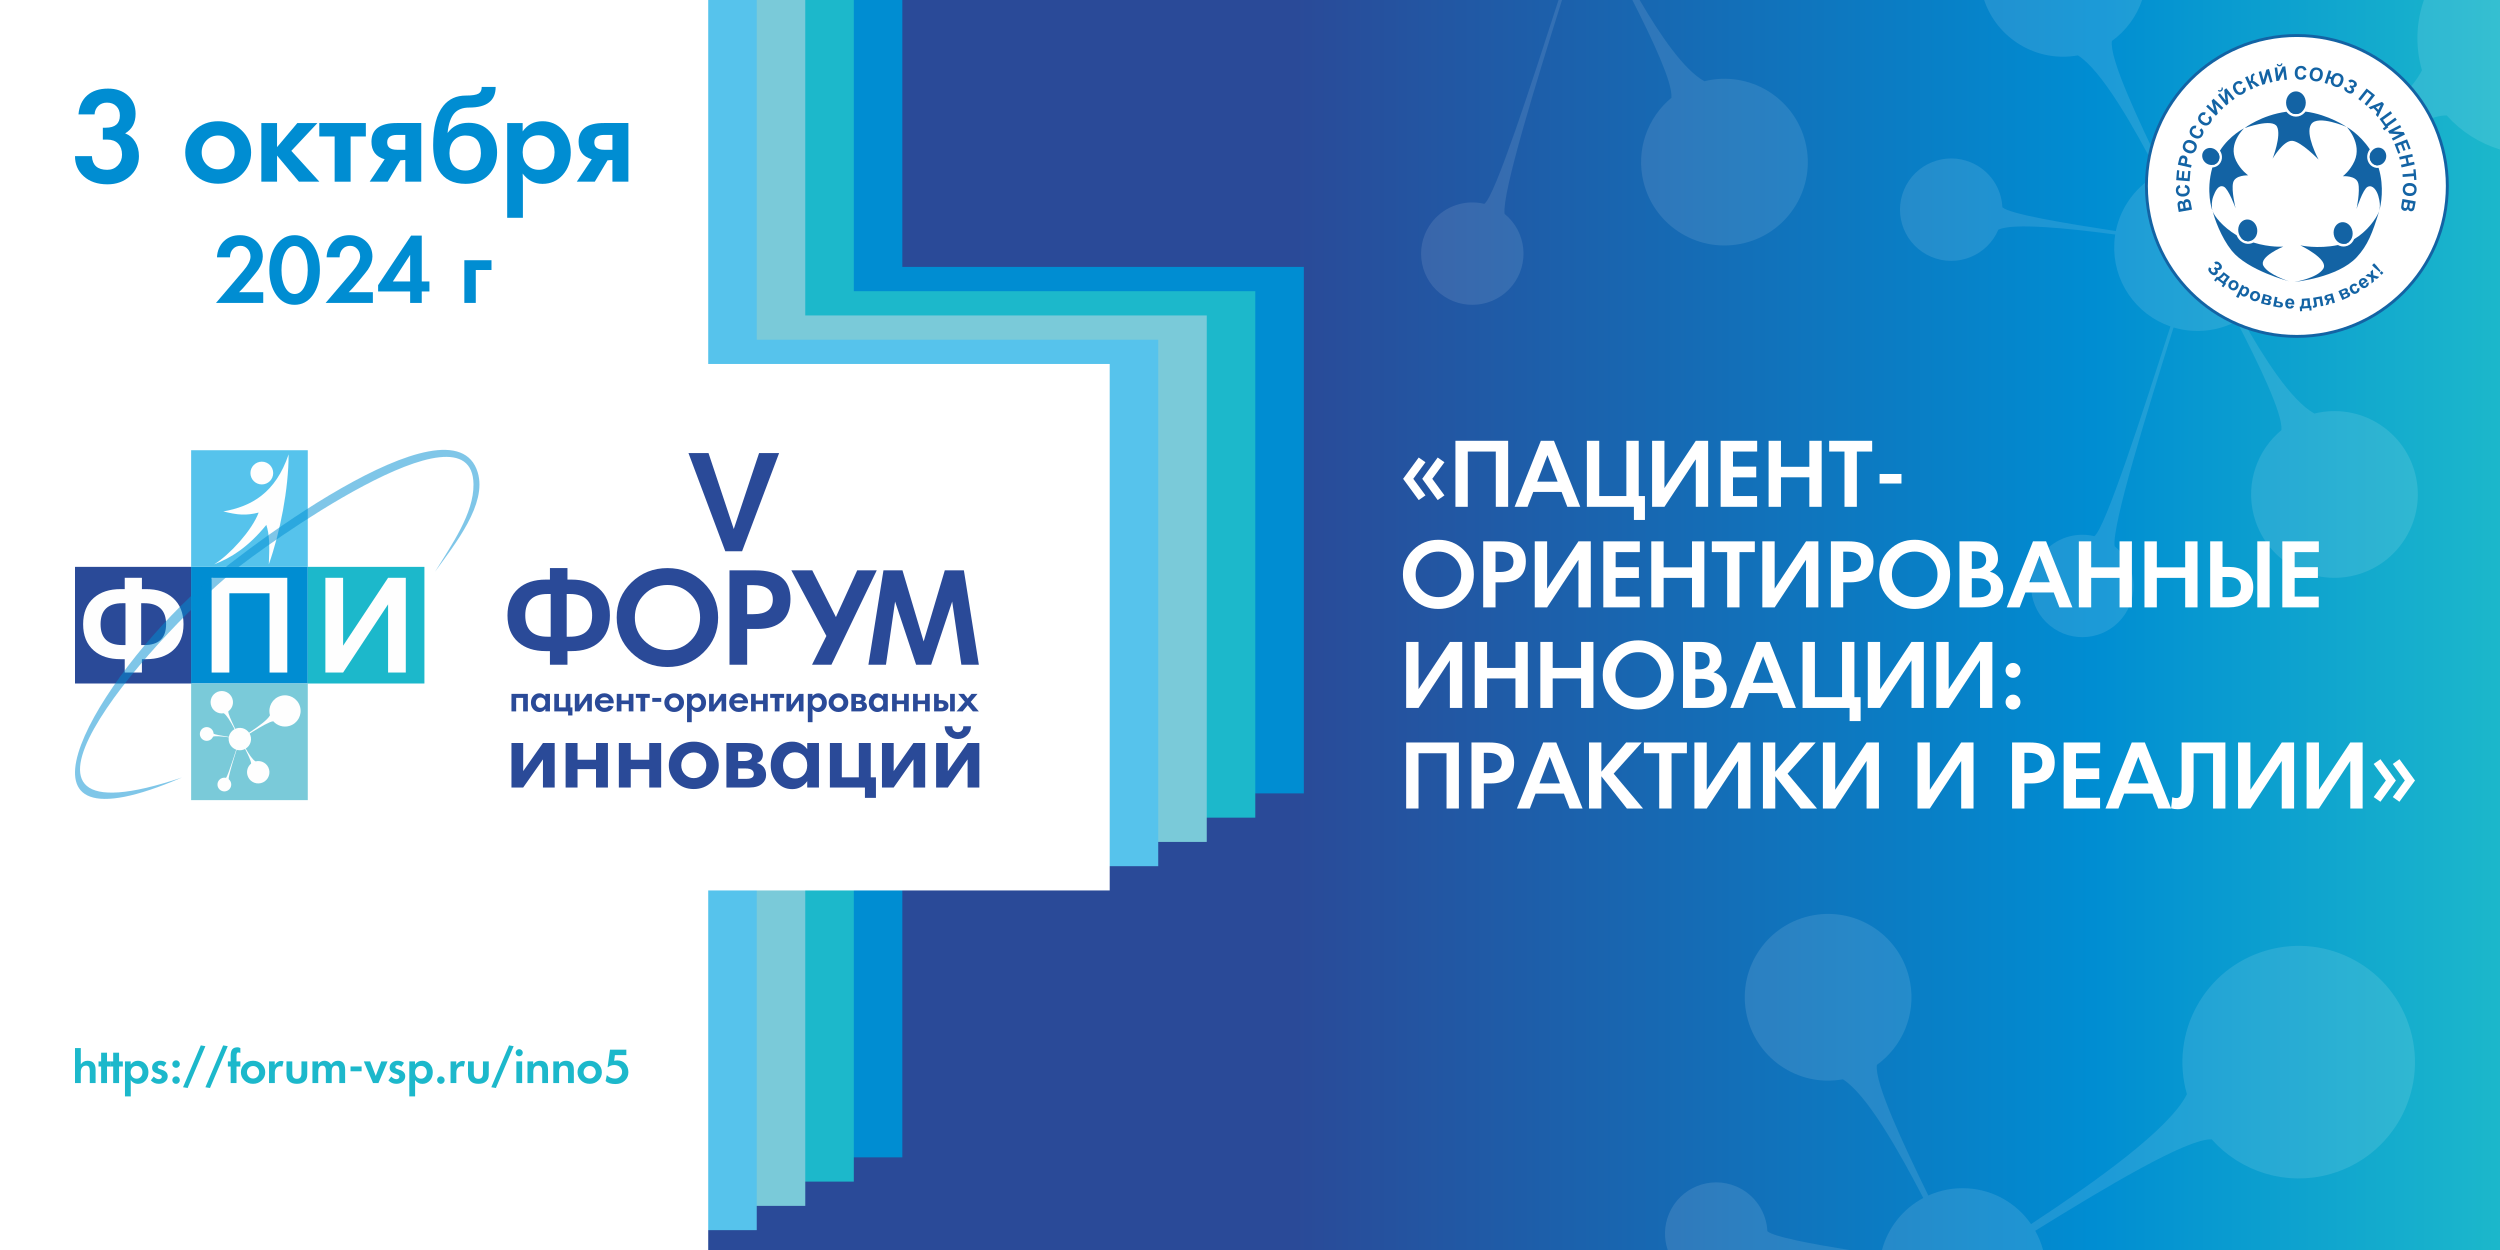 <?xml version="1.0" encoding="UTF-8"?>
<!DOCTYPE svg PUBLIC "-//W3C//DTD SVG 1.1//EN" "http://www.w3.org/Graphics/SVG/1.1/DTD/svg11.dtd">
<!-- Creator: CorelDRAW 2019 (64-Bit) -->
<svg xmlns="http://www.w3.org/2000/svg" xml:space="preserve" width="720px" height="360px" version="1.1" style="shape-rendering:geometricPrecision; text-rendering:geometricPrecision; image-rendering:optimizeQuality; fill-rule:evenodd; clip-rule:evenodd"
viewBox="0 0 720 360"
 xmlns:xlink="http://www.w3.org/1999/xlink"
 xmlns:xodm="http://www.corel.com/coreldraw/odm/2003">
 <rect x="0" y="0" width="720" height="360" fill="#333333" stroke="none"/>
 <defs>
  <style type="text/css">
   <![CDATA[
    .str0 {stroke:#1363A4;stroke-width:0.843;stroke-miterlimit:22.926}
    .fil20 {fill:none}
    .fil16 {fill:#FEFEFE}
    .fil13 {fill:#7ACAD9}
    .fil5 {fill:#7ACAD9}
    .fil6 {fill:#56C3EC}
    .fil14 {fill:#56C3EC}
    .fil15 {fill:#1CB8CB}
    .fil4 {fill:#1CB8CB}
    .fil11 {fill:#2A4A98}
    .fil12 {fill:#008DD2}
    .fil3 {fill:#008DD2}
    .fil7 {fill:white}
    .fil17 {fill:#FEFEFE;fill-rule:nonzero}
    .fil8 {fill:#1CB8CB;fill-rule:nonzero}
    .fil21 {fill:#1363A4;fill-rule:nonzero}
    .fil19 {fill:#2A4A98;fill-rule:nonzero}
    .fil9 {fill:#008DD2;fill-rule:nonzero}
    .fil10 {fill:white;fill-rule:nonzero}
    .fil1 {fill:#FEFEFE;fill-opacity:0.102}
    .fil2 {fill:#FEFEFE;fill-opacity:0.11}
    .fil18 {fill:#008DD2;fill-opacity:0.502}
    .fil0 {fill:url(#id0)}
   ]]>
  </style>
  <linearGradient id="id0" gradientUnits="userSpaceOnUse" x1="372.769" y1="172.098" x2="721.52" y2="172.098">
   <stop offset="0" style="stop-opacity:1; stop-color:#2A4A98"/>
   <stop offset="0.659" style="stop-opacity:1; stop-color:#008DD2"/>
   <stop offset="1" style="stop-opacity:1; stop-color:#1CB8CB"/>
  </linearGradient>
 </defs>
 <g id="Слой_x0020_1">
  <polygon class="fil0" points="0,0 720,0 720,360 0,360 "/>
  <path class="fil1" d="M472.216 0c5.921,10.12 12.772,20.179 18.655,23.393 12.871,-3.186 25.886,4.663 29.072,17.531 3.186,12.869 -4.663,25.883 -17.532,29.07 -12.871,3.186 -25.883,-4.663 -29.069,-17.532 -2.294,-9.264 1.134,-18.606 8.029,-24.297 0.378,-4.361 -5.367,-16.554 -11.255,-28.165l2.1 0zm-22.351 0c-7.331,23.343 -17.385,55.828 -16.538,61.604 6.319,5.138 7.275,14.426 2.137,20.744 -5.137,6.318 -14.425,7.276 -20.743,2.138 -6.318,-5.136 -7.276,-14.422 -2.138,-20.743 3.699,-4.549 9.547,-6.32 14.891,-5.037 3.009,-1.883 13.678,-34.866 21.385,-58.706l1.006 0z"/>
  <path class="fil2" d="M480.303 360c-1.121,-3.305 -1.08,-7.017 0.391,-10.482 3.176,-7.499 11.829,-11.004 19.328,-7.823 5.4,2.287 8.725,7.412 8.981,12.902 1.753,1.567 12.103,3.545 23.519,5.403l-52.219 0zm61.712 0c1.738,-6.527 6.134,-11.902 11.898,-14.982 -7.131,-13.716 -16.245,-29.805 -23.156,-34.178 -13.046,2.352 -25.527,-6.318 -27.882,-19.364 -2.352,-13.047 6.317,-25.53 19.364,-27.882 13.047,-2.353 25.53,6.319 27.882,19.361 1.694,9.395 -2.325,18.497 -9.576,23.733 -0.765,5.047 7.599,22.804 14.809,37.621 3.431,-1.548 7.277,-2.311 11.295,-2.07 7.649,0.461 14.245,4.454 18.296,10.299 18.576,-12.213 39.869,-27.349 44.893,-37.406 -5.099,-17.777 5.179,-36.32 22.956,-41.419 17.776,-5.098 36.32,5.179 41.419,22.956 5.099,17.78 -5.18,36.32 -22.956,41.419 -12.798,3.67 -25.995,-0.631 -34.282,-9.955 -7.006,-0.348 -30.715,13.878 -50.827,26.328 0.971,1.729 1.733,3.588 2.254,5.539l-46.387 0z"/>
  <path class="fil2" d="M608.928 69.871c0.048,-0.789 0.133,-1.568 0.254,-2.333 -13.874,-1.832 -29.29,-3.391 -33.657,-1.404 -3.176,7.499 -11.829,11.002 -19.327,7.826 -7.499,-3.181 -11.004,-11.833 -7.823,-19.331 3.176,-7.499 11.83,-11.004 19.328,-7.823 5.4,2.287 8.725,7.412 8.982,12.902 2.217,1.982 18.189,4.623 32.674,6.844 1.443,-7.174 6.052,-13.119 12.235,-16.423 -7.131,-13.716 -16.245,-29.805 -23.155,-34.178 -11.872,2.14 -23.274,-4.846 -27.006,-15.951l45.496 0c-1.599,4.726 -4.644,8.868 -8.702,11.8 -0.766,5.046 7.599,22.803 14.809,37.62 3.431,-1.548 7.276,-2.311 11.294,-2.07 7.65,0.461 14.246,4.454 18.296,10.299 18.577,-12.213 39.869,-27.349 44.893,-37.406 -1.982,-6.91 -1.639,-13.936 0.563,-20.243l21.918 0 0 43.061c-5.893,-1.79 -11.225,-5.183 -15.343,-9.817 -7.007,-0.348 -30.716,13.878 -50.828,26.329 2.18,3.879 3.307,8.409 3.02,13.182 -0.484,8.062 -4.894,14.955 -11.261,18.93 6.391,11.349 14.299,23.778 20.965,27.419 12.871,-3.186 25.885,4.663 29.071,17.531 3.186,12.869 -4.663,25.884 -17.531,29.07 -12.871,3.186 -25.883,-4.663 -29.07,-17.532 -2.293,-9.264 1.134,-18.606 8.029,-24.297 0.413,-4.765 -6.482,-18.879 -12.889,-31.368 -3.774,2.012 -8.133,3.042 -12.716,2.766 -1.892,-0.114 -3.719,-0.445 -5.459,-0.966 -7.362,23.423 -17.844,57.115 -16.979,63.007 6.318,5.138 7.274,14.426 2.136,20.744 -5.136,6.318 -14.424,7.276 -20.743,2.138 -6.317,-5.137 -7.275,-14.422 -2.138,-20.743 3.699,-4.549 9.548,-6.32 14.891,-5.037 3.081,-1.928 14.193,-36.459 21.933,-60.398 -9.951,-3.413 -16.823,-13.136 -16.16,-24.148z"/>
  <g id="_674740340144">
   <polygon class="fil3" points="259.872,76.87 375.499,76.87 375.499,228.496 259.872,228.496 259.872,333.317 28.801,333.317 28.801,0 259.872,0 "/>
   <polygon class="fil4" points="245.895,83.859 361.523,83.859 361.523,235.485 245.895,235.485 245.895,340.305 21.6,340.305 21.6,0 245.895,0 "/>
   <polygon class="fil5" points="231.919,90.847 347.546,90.847 347.546,242.473 231.919,242.473 231.919,347.293 14.4,347.293 14.4,0 231.919,0 "/>
   <polygon class="fil6" points="217.942,97.835 333.569,97.835 333.569,249.461 217.942,249.461 217.942,354.281 7.2,354.281 7.2,0 217.942,0 "/>
   <polygon class="fil7" points="203.965,104.824 319.593,104.824 319.593,256.449 203.965,256.449 203.965,360 0,360 0,0 203.965,0 "/>
  </g>
  <path class="fil8" d="M27.532 311.925l-1.671 0 0 -3.58c0,-0.963 -0.349,-1.446 -1.044,-1.446 -0.457,0 -0.821,0.145 -1.093,0.436 -0.302,0.323 -0.453,0.791 -0.453,1.401l0 3.189 -1.671 0 0 -10.077 1.671 0 0 4.671c0.462,-0.683 1.121,-1.023 1.975,-1.023 1.525,0 2.286,0.863 2.286,2.592l0 3.837z"/>
  <polygon id="1" class="fil8" points="31.907,307.154 30.823,307.154 30.823,311.925 29.126,311.925 29.126,307.154 28.374,307.154 28.374,305.687 29.126,305.687 29.126,303.174 30.823,303.174 30.823,305.687 31.907,305.687 "/>
  <polygon id="2" class="fil8" points="35.377,307.154 34.292,307.154 34.292,311.925 32.596,311.925 32.596,307.154 31.843,307.154 31.843,305.687 32.596,305.687 32.596,303.174 34.292,303.174 34.292,305.687 35.377,305.687 "/>
  <path id="3" class="fil8" d="M42.75 308.798c0,0.963 -0.283,1.762 -0.849,2.4 -0.563,0.638 -1.284,0.957 -2.16,0.957 -0.852,0 -1.554,-0.366 -2.106,-1.095 0,0.057 0.004,0.187 0.012,0.389 0.009,0.202 0.013,0.359 0.013,0.476l0 3.839 -1.671 0 0 -10.077 1.646 0 0 0.893c0.51,-0.723 1.213,-1.084 2.106,-1.084 0.864,0 1.58,0.315 2.152,0.944 0.572,0.629 0.857,1.414 0.857,2.358zm-1.722 -0.011c0,-0.529 -0.158,-0.963 -0.475,-1.297 -0.314,-0.334 -0.722,-0.502 -1.224,-0.502 -0.508,0 -0.916,0.168 -1.227,0.502 -0.312,0.334 -0.467,0.77 -0.467,1.31 0,0.553 0.161,1.001 0.484,1.346 0.325,0.344 0.738,0.516 1.24,0.516 0.491,0 0.89,-0.176 1.201,-0.529 0.312,-0.353 0.468,-0.802 0.468,-1.346z"/>
  <path id="4" class="fil8" d="M48.301 309.948c0,0.635 -0.241,1.161 -0.723,1.573 -0.481,0.415 -1.091,0.621 -1.829,0.621 -0.933,0 -1.703,-0.332 -2.308,-0.995l0.846 -1.097c0.448,0.502 0.946,0.752 1.488,0.752 0.23,0 0.425,-0.066 0.587,-0.199 0.161,-0.132 0.242,-0.296 0.242,-0.492 0,-0.216 -0.087,-0.382 -0.261,-0.499 -0.151,-0.098 -0.494,-0.238 -1.029,-0.417 -0.475,-0.157 -0.825,-0.346 -1.055,-0.565 -0.3,-0.292 -0.448,-0.678 -0.448,-1.159 0,-0.591 0.227,-1.069 0.68,-1.439 0.436,-0.357 0.978,-0.536 1.626,-0.536 0.77,0 1.378,0.204 1.826,0.61l-0.754 1.123c-0.383,-0.304 -0.744,-0.457 -1.085,-0.457 -0.44,0 -0.661,0.178 -0.661,0.535 0,0.162 0.073,0.296 0.217,0.4 0.164,0.115 0.464,0.238 0.904,0.366 1.158,0.338 1.737,0.963 1.737,1.875z"/>
  <path id="5" class="fil8" d="M69.227 307.154l-1.11 0 0 4.771 -1.684 0 0 -4.771 -0.804 0 0 -1.467 0.804 0 0 -1.66c0,-0.842 0.159,-1.454 0.476,-1.837 0.317,-0.381 0.838,-0.572 1.565,-0.572 0.196,0 0.446,0.077 0.753,0.23l0 1.388c-0.209,-0.083 -0.434,-0.125 -0.681,-0.125 -0.287,0 -0.429,0.321 -0.429,0.965l0 1.611 1.11 0 0 1.467z"/>
  <path id="6" class="fil8" d="M76.383 308.81c0,0.912 -0.33,1.693 -0.991,2.341 -0.676,0.661 -1.512,0.991 -2.507,0.991 -1.005,0 -1.843,-0.33 -2.515,-0.991 -0.661,-0.644 -0.99,-1.424 -0.99,-2.341 0,-0.914 0.329,-1.69 0.99,-2.33 0.672,-0.657 1.51,-0.984 2.515,-0.984 1,0 1.835,0.327 2.507,0.984 0.661,0.64 0.991,1.416 0.991,2.33zm-1.748 -0.002c0,-0.501 -0.168,-0.927 -0.502,-1.273 -0.333,-0.347 -0.75,-0.521 -1.248,-0.521 -0.499,0 -0.916,0.174 -1.254,0.521 -0.336,0.346 -0.504,0.772 -0.504,1.273 0,0.504 0.168,0.929 0.504,1.28 0.338,0.349 0.755,0.523 1.254,0.523 0.498,0 0.915,-0.174 1.248,-0.523 0.334,-0.351 0.502,-0.776 0.502,-1.28z"/>
  <path id="7" class="fil8" d="M81.668 305.702l-0.389 1.514c-0.17,-0.092 -0.37,-0.138 -0.6,-0.138 -0.425,0 -0.774,0.136 -1.044,0.41 -0.321,0.334 -0.482,0.829 -0.482,1.49l0 2.947 -1.671 0 0 -6.238 1.645 0 0 1.044c0.462,-0.789 1.07,-1.184 1.824,-1.184 0.236,0 0.477,0.051 0.717,0.155z"/>
  <path id="8" class="fil8" d="M88.49 309.412c0,0.87 -0.249,1.537 -0.748,2.007 -0.515,0.483 -1.261,0.723 -2.237,0.723 -0.971,0 -1.715,-0.247 -2.228,-0.738 -0.512,-0.493 -0.769,-1.207 -0.769,-2.147l0 -3.57 1.671 0 0 3.391c0,1.082 0.442,1.622 1.326,1.622 0.876,0 1.314,-0.535 1.314,-1.609l0 -3.404 1.671 0 0 3.725z"/>
  <path id="9" class="fil8" d="M99.396 311.925l-1.671 0 0 -3.58c0,-0.963 -0.316,-1.446 -0.952,-1.446 -0.827,0 -1.242,0.566 -1.242,1.694l0 3.332 -1.683 0 0 -3.58c0,-0.963 -0.332,-1.446 -0.997,-1.446 -0.798,0 -1.197,0.612 -1.197,1.837l0 3.189 -1.671 0 0 -6.238 1.645 0 0 0.832c0.487,-0.687 1.087,-1.027 1.801,-1.023 0.461,0.004 0.871,0.123 1.233,0.355 0.317,0.204 0.551,0.463 0.704,0.78 0.44,-0.748 1.086,-1.127 1.936,-1.135 1.397,-0.017 2.094,0.846 2.094,2.592l0 3.837z"/>
  <polygon id="10" class="fil8" points="111.629,305.687 108.989,311.925 107.433,311.925 104.779,305.687 106.616,305.687 108.211,309.856 109.805,305.687 "/>
  <path id="11" class="fil8" d="M116.708 309.948c0,0.635 -0.24,1.161 -0.722,1.573 -0.481,0.415 -1.091,0.621 -1.829,0.621 -0.933,0 -1.703,-0.332 -2.309,-0.995l0.847 -1.097c0.448,0.502 0.946,0.752 1.488,0.752 0.229,0 0.425,-0.066 0.586,-0.199 0.162,-0.132 0.243,-0.296 0.243,-0.492 0,-0.216 -0.087,-0.382 -0.262,-0.499 -0.151,-0.098 -0.493,-0.238 -1.029,-0.417 -0.474,-0.157 -0.824,-0.346 -1.054,-0.565 -0.3,-0.292 -0.449,-0.678 -0.449,-1.159 0,-0.591 0.228,-1.069 0.681,-1.439 0.435,-0.357 0.978,-0.536 1.626,-0.536 0.77,0 1.378,0.204 1.826,0.61l-0.755 1.123c-0.382,-0.304 -0.744,-0.457 -1.084,-0.457 -0.44,0 -0.661,0.178 -0.661,0.535 0,0.162 0.072,0.296 0.217,0.4 0.164,0.115 0.463,0.238 0.903,0.366 1.159,0.338 1.737,0.963 1.737,1.875z"/>
  <path id="12" class="fil8" d="M124.64 308.798c0,0.963 -0.282,1.762 -0.848,2.4 -0.563,0.638 -1.284,0.957 -2.16,0.957 -0.852,0 -1.554,-0.366 -2.107,-1.095 0,0.057 0.005,0.187 0.013,0.389 0.009,0.202 0.013,0.359 0.013,0.476l0 3.839 -1.671 0 0 -10.077 1.645 0 0 0.893c0.511,-0.723 1.214,-1.084 2.107,-1.084 0.863,0 1.58,0.315 2.152,0.944 0.572,0.629 0.856,1.414 0.856,2.358zm-1.722 -0.011c0,-0.529 -0.157,-0.963 -0.474,-1.297 -0.314,-0.334 -0.723,-0.502 -1.224,-0.502 -0.508,0 -0.917,0.168 -1.227,0.502 -0.312,0.334 -0.468,0.77 -0.468,1.31 0,0.553 0.162,1.001 0.485,1.346 0.325,0.344 0.738,0.516 1.24,0.516 0.491,0 0.89,-0.176 1.201,-0.529 0.312,-0.353 0.467,-0.802 0.467,-1.346z"/>
  <path id="13" class="fil8" d="M133.944 305.702l-0.389 1.514c-0.17,-0.092 -0.37,-0.138 -0.6,-0.138 -0.425,0 -0.774,0.136 -1.044,0.41 -0.321,0.334 -0.482,0.829 -0.482,1.49l0 2.947 -1.671 0 0 -6.238 1.645 0 0 1.044c0.462,-0.789 1.07,-1.184 1.824,-1.184 0.236,0 0.477,0.051 0.717,0.155z"/>
  <path id="14" class="fil8" d="M140.766 309.412c0,0.87 -0.249,1.537 -0.748,2.007 -0.515,0.483 -1.261,0.723 -2.237,0.723 -0.971,0 -1.716,-0.247 -2.228,-0.738 -0.512,-0.493 -0.769,-1.207 -0.769,-2.147l0 -3.57 1.671 0 0 3.391c0,1.082 0.442,1.622 1.326,1.622 0.876,0 1.314,-0.535 1.314,-1.609l0 -3.404 1.671 0 0 3.725z"/>
  <path id="15" class="fil8" d="M150.56 303.174c0,0.283 -0.102,0.526 -0.304,0.73 -0.204,0.202 -0.446,0.304 -0.729,0.304 -0.274,0 -0.512,-0.102 -0.716,-0.309 -0.202,-0.204 -0.304,-0.446 -0.304,-0.725 0,-0.274 0.102,-0.512 0.304,-0.716 0.204,-0.202 0.442,-0.304 0.716,-0.304 0.279,0 0.521,0.102 0.725,0.304 0.206,0.204 0.308,0.442 0.308,0.716zm-0.178 8.751l-1.671 0 0 -6.238 1.671 0 0 6.238z"/>
  <path id="16" class="fil8" d="M157.831 311.925l-1.671 0 0 -3.58c0,-0.963 -0.395,-1.446 -1.188,-1.446 -0.925,0 -1.388,0.612 -1.388,1.837l0 3.189 -1.671 0 0 -6.238 1.645 0 0 0.832c0.493,-0.683 1.163,-1.023 2.007,-1.023 1.512,0 2.266,0.863 2.266,2.592l0 3.837z"/>
  <path id="17" class="fil8" d="M165.268 311.925l-1.671 0 0 -3.58c0,-0.963 -0.395,-1.446 -1.188,-1.446 -0.925,0 -1.389,0.612 -1.389,1.837l0 3.189 -1.671 0 0 -6.238 1.646 0 0 0.832c0.493,-0.683 1.163,-1.023 2.007,-1.023 1.511,0 2.266,0.863 2.266,2.592l0 3.837z"/>
  <path id="18" class="fil8" d="M173.33 308.81c0,0.912 -0.33,1.693 -0.991,2.341 -0.676,0.661 -1.512,0.991 -2.507,0.991 -1.005,0 -1.843,-0.33 -2.515,-0.991 -0.661,-0.644 -0.99,-1.424 -0.99,-2.341 0,-0.914 0.329,-1.69 0.99,-2.33 0.672,-0.657 1.51,-0.984 2.515,-0.984 1,0 1.835,0.327 2.507,0.984 0.661,0.64 0.991,1.416 0.991,2.33zm-1.748 -0.002c0,-0.501 -0.168,-0.927 -0.502,-1.273 -0.333,-0.347 -0.75,-0.521 -1.248,-0.521 -0.499,0 -0.916,0.174 -1.254,0.521 -0.336,0.346 -0.504,0.772 -0.504,1.273 0,0.504 0.168,0.929 0.504,1.28 0.338,0.349 0.755,0.523 1.254,0.523 0.498,0 0.915,-0.174 1.248,-0.523 0.334,-0.351 0.502,-0.776 0.502,-1.28z"/>
  <path id="19" class="fil8" d="M51.794 306.453c0,0.299 -0.107,0.555 -0.321,0.767 -0.213,0.211 -0.466,0.317 -0.759,0.317 -0.3,0 -0.555,-0.106 -0.768,-0.317 -0.215,-0.212 -0.321,-0.468 -0.321,-0.767 0,-0.296 0.106,-0.549 0.321,-0.764 0.213,-0.214 0.468,-0.321 0.768,-0.321 0.293,0 0.546,0.107 0.759,0.321 0.214,0.215 0.321,0.468 0.321,0.764zm0 4.617c0,0.296 -0.107,0.549 -0.321,0.763 -0.213,0.215 -0.466,0.322 -0.759,0.322 -0.3,0 -0.555,-0.107 -0.768,-0.322 -0.215,-0.214 -0.321,-0.467 -0.321,-0.763 0,-0.299 0.106,-0.555 0.321,-0.767 0.213,-0.211 0.468,-0.317 0.768,-0.317 0.293,0 0.546,0.106 0.759,0.317 0.214,0.212 0.321,0.468 0.321,0.767z"/>
  <polygon id="20" class="fil8" points="59.154,301.299 54.039,313.341 52.712,313.128 57.827,301.07 "/>
  <polygon id="21" class="fil8" points="65.593,301.299 60.478,313.341 59.152,313.128 64.267,301.07 "/>
  <polygon id="22" class="fil8" points="104.142,308.532 100.953,308.532 100.953,307.141 104.142,307.141 "/>
  <path id="23" class="fil8" d="M128.061 311.07c0,0.296 -0.108,0.549 -0.323,0.763 -0.215,0.215 -0.472,0.322 -0.77,0.322 -0.295,0 -0.55,-0.107 -0.765,-0.322 -0.215,-0.214 -0.323,-0.467 -0.323,-0.763 0,-0.299 0.108,-0.555 0.323,-0.767 0.215,-0.211 0.47,-0.317 0.765,-0.317 0.298,0 0.555,0.106 0.77,0.317 0.215,0.212 0.323,0.468 0.323,0.767z"/>
  <polygon id="24" class="fil8" points="147.935,301.299 142.82,313.341 141.493,313.128 146.608,301.07 "/>
  <path id="25" class="fil8" d="M180.973 308.8c0,0.993 -0.351,1.807 -1.055,2.447 -0.704,0.64 -1.594,0.959 -2.668,0.959 -1.271,0 -2.215,-0.285 -2.834,-0.853l0.355 -1.714c0.249,0.288 0.593,0.526 1.031,0.715 0.438,0.189 0.885,0.283 1.342,0.283 0.557,0 1.031,-0.185 1.426,-0.557 0.394,-0.372 0.591,-0.827 0.591,-1.367 0,-0.585 -0.208,-1.061 -0.625,-1.429 -0.419,-0.368 -0.95,-0.551 -1.598,-0.551 -0.734,0 -1.355,0.213 -1.861,0.638l-0.087 -0.036 0.691 -5.028 4.703 0 0 1.569 -3.289 0 -0.219 1.633c0.327,-0.077 0.653,-0.115 0.971,-0.115 0.915,0 1.663,0.319 2.248,0.957 0.584,0.635 0.878,1.452 0.878,2.449z"/>
  <path class="fil9" d="M40.016 44.976c0,2.292 -0.869,4.221 -2.603,5.776 -1.739,1.56 -3.893,2.338 -6.455,2.338 -2.897,0 -5.206,-0.795 -6.91,-2.379 -1.63,-1.497 -2.448,-3.409 -2.448,-5.741l4.872 0c0.133,2.626 1.607,3.939 4.423,3.939 1.215,0 2.228,-0.421 3.034,-1.255 0.812,-0.841 1.215,-1.872 1.215,-3.099 0,-1.336 -0.368,-2.401 -1.105,-3.178 -0.737,-0.783 -1.797,-1.175 -3.185,-1.175l-1.238 0 0 -3.42 0.795 0c2.741,0 4.111,-1.169 4.111,-3.507 0,-1.118 -0.339,-2.016 -1.019,-2.695 -0.674,-0.68 -1.572,-1.02 -2.695,-1.02 -1.013,0 -1.854,0.317 -2.51,0.95 -0.651,0.634 -1.008,1.446 -1.066,2.436l-4.63 0c0.202,-2.361 1.048,-4.192 2.534,-5.488 1.486,-1.295 3.484,-1.94 5.995,-1.94 2.349,0 4.261,0.668 5.724,2.01 1.462,1.336 2.194,3.086 2.194,5.246 0,2.574 -1.002,4.457 -3.006,5.637 1.209,0.461 2.171,1.261 2.879,2.413 0.731,1.18 1.094,2.563 1.094,4.152z"/>
  <path id="1" class="fil9" d="M72.321 43.893c0,2.471 -0.892,4.584 -2.683,6.34 -1.831,1.791 -4.095,2.684 -6.79,2.684 -2.723,0 -4.992,-0.893 -6.812,-2.684 -1.791,-1.745 -2.683,-3.858 -2.683,-6.34 0,-2.476 0.892,-4.578 2.683,-6.311 1.82,-1.779 4.089,-2.666 6.812,-2.666 2.707,0 4.97,0.887 6.79,2.666 1.791,1.733 2.683,3.835 2.683,6.311zm-4.733 -0.006c0,-1.358 -0.455,-2.51 -1.359,-3.449 -0.904,-0.938 -2.033,-1.411 -3.381,-1.411 -1.353,0 -2.481,0.473 -3.397,1.411 -0.91,0.939 -1.365,2.091 -1.365,3.449 0,1.365 0.455,2.517 1.365,3.467 0.916,0.944 2.044,1.417 3.397,1.417 1.348,0 2.477,-0.473 3.381,-1.417 0.904,-0.95 1.359,-2.102 1.359,-3.467z"/>
  <polygon id="2" class="fil9" points="91.981,52.329 86.096,52.329 79.79,44.803 79.79,52.329 75.264,52.329 75.264,35.434 79.79,35.434 79.79,42.373 85.641,35.434 91.428,35.434 83.902,43.45 "/>
  <polygon id="3" class="fil9" points="105.363,39.304 100.976,39.304 100.976,52.329 96.38,52.329 96.38,39.304 91.958,39.304 91.958,35.434 105.363,35.434 "/>
  <path id="4" class="fil9" d="M121.32 52.329l-4.595 0 0 -6.259 -1.417 0.104 -3.662 6.155 -5.183 0 4.319 -6.466c-2.533,-0.709 -3.8,-2.39 -3.8,-5.045 0,-3.587 2.441,-5.384 7.319,-5.384l7.019 0 0 16.895zm-4.595 -9.196l0 -4.278 -2.349 0c-1.912,0 -2.868,0.714 -2.868,2.142 0,1.422 0.944,2.136 2.839,2.136l2.378 0z"/>
  <path id="5" class="fil9" d="M143.162 43.899c0,2.574 -0.783,4.699 -2.343,6.369 -1.676,1.791 -3.916,2.683 -6.715,2.683 -3.616,0 -6.202,-1.318 -7.756,-3.95 -1.066,-1.831 -1.601,-4.227 -1.601,-7.187 0,-5.153 0.979,-8.931 2.936,-11.338 1.601,-1.97 3.755,-2.954 6.467,-2.954 1.797,0 3.023,-0.19 3.68,-0.57 0.605,-0.352 0.91,-0.991 0.91,-1.918l4.008 0c0,3.962 -2.534,5.943 -7.607,5.943 -1.837,0 -3.242,0.524 -4.221,1.566 -1.066,1.158 -1.745,3.064 -2.021,5.718 0.023,0 0.04,-0.011 0.063,-0.034 1.388,-1.906 3.386,-2.862 6.006,-2.862 2.505,0 4.515,0.818 6.018,2.447 1.451,1.572 2.176,3.599 2.176,6.087zm-4.664 0.207c0,-3.386 -1.486,-5.079 -4.451,-5.079 -1.348,0 -2.453,0.461 -3.311,1.377 -0.859,0.915 -1.29,2.147 -1.29,3.702 0,1.532 0.397,2.736 1.197,3.628 0.818,0.922 1.953,1.382 3.404,1.382 1.474,0 2.608,-0.518 3.409,-1.555 0.696,-0.898 1.042,-2.05 1.042,-3.455z"/>
  <path id="6" class="fil9" d="M164.382 43.859c0,2.608 -0.765,4.773 -2.297,6.501 -1.526,1.728 -3.478,2.591 -5.851,2.591 -2.309,0 -4.209,-0.99 -5.707,-2.965 0,0.155 0.012,0.506 0.035,1.054 0.023,0.547 0.035,0.973 0.035,1.289l0 10.4 -4.527 0 0 -27.295 4.457 0 0 2.419c1.382,-1.958 3.289,-2.937 5.707,-2.937 2.338,0 4.279,0.852 5.828,2.556 1.549,1.705 2.32,3.83 2.32,6.387zm-4.664 -0.029c0,-1.434 -0.426,-2.609 -1.284,-3.513 -0.852,-0.904 -1.958,-1.359 -3.317,-1.359 -1.376,0 -2.482,0.455 -3.323,1.359 -0.846,0.904 -1.267,2.085 -1.267,3.547 0,1.498 0.438,2.713 1.313,3.646 0.881,0.932 1.999,1.399 3.358,1.399 1.33,0 2.412,-0.478 3.253,-1.434 0.847,-0.956 1.267,-2.171 1.267,-3.645z"/>
  <path id="7" class="fil9" d="M180.973 52.329l-4.596 0 0 -6.259 -1.416 0.104 -3.663 6.155 -5.182 0 4.319 -6.466c-2.534,-0.709 -3.801,-2.39 -3.801,-5.045 0,-3.587 2.442,-5.384 7.319,-5.384l7.02 0 0 16.895zm-4.596 -9.196l0 -4.278 -2.349 0c-1.912,0 -2.868,0.714 -2.868,2.142 0,1.422 0.945,2.136 2.839,2.136l2.378 0z"/>
  <path id="8" class="fil9" d="M75.812 87.238l-13.601 0 7.894 -9.259c1.358,-1.597 2.036,-2.95 2.036,-4.064 0,-0.885 -0.272,-1.622 -0.821,-2.221 -0.549,-0.599 -1.236,-0.897 -2.053,-0.897 -0.884,0 -1.605,0.298 -2.162,0.897 -0.582,0.616 -0.871,1.42 -0.871,2.422l-3.746 0c0.096,-1.907 0.75,-3.449 1.957,-4.622 1.206,-1.177 2.757,-1.764 4.655,-1.764 1.889,0 3.46,0.587 4.709,1.756 1.253,1.169 1.877,2.639 1.877,4.408 0,1.219 -0.436,2.476 -1.311,3.77 -0.306,0.44 -1.132,1.471 -2.481,3.093 -1.496,1.793 -2.51,2.924 -3.042,3.389l6.96 0 0 3.092z"/>
  <path id="9" class="fil9" d="M92.127 77.761c0,2.928 -0.679,5.333 -2.032,7.215 -1.354,1.877 -3.105,2.815 -5.259,2.815 -2.145,0 -3.888,-0.938 -5.241,-2.815 -1.349,-1.882 -2.024,-4.287 -2.024,-7.215 0,-2.929 0.679,-5.334 2.037,-7.215 1.357,-1.877 3.108,-2.816 5.254,-2.816 2.145,0 3.888,0.939 5.241,2.816 1.349,1.881 2.024,4.286 2.024,7.215zm-3.494 0c0,-2.041 -0.344,-3.691 -1.031,-4.961 -0.696,-1.303 -1.617,-1.952 -2.766,-1.952 -1.122,0 -2.032,0.645 -2.727,1.935 -0.696,1.287 -1.043,2.946 -1.043,4.978 0,2.032 0.347,3.683 1.043,4.961 0.695,1.303 1.613,1.952 2.753,1.952 1.131,0 2.044,-0.649 2.74,-1.952 0.687,-1.278 1.031,-2.929 1.031,-4.961z"/>
  <path id="10" class="fil9" d="M107.386 87.238l-13.6 0 7.894 -9.259c1.357,-1.597 2.036,-2.95 2.036,-4.064 0,-0.885 -0.273,-1.622 -0.821,-2.221 -0.549,-0.599 -1.236,-0.897 -2.053,-0.897 -0.884,0 -1.605,0.298 -2.162,0.897 -0.583,0.616 -0.872,1.42 -0.872,2.422l-3.746 0c0.097,-1.907 0.75,-3.449 1.957,-4.622 1.207,-1.177 2.757,-1.764 4.655,-1.764 1.89,0 3.461,0.587 4.709,1.756 1.253,1.169 1.877,2.639 1.877,4.408 0,1.219 -0.435,2.476 -1.311,3.77 -0.306,0.44 -1.131,1.471 -2.48,3.093 -1.496,1.793 -2.51,2.924 -3.042,3.389l6.959 0 0 3.092z"/>
  <path id="11" class="fil9" d="M123.672 83.945l-2.208 0 0 3.293 -3.344 0 0 -3.293 -9.226 0 0 -1.818 9.503 -14.271 3.067 0 0 13.198 2.208 0 0 2.891zm-5.552 -2.891l0 -7.663 -4.977 7.663 4.977 0z"/>
  <polygon id="12" class="fil9" points="141.55,77.761 137.025,77.761 137.025,87.238 133.732,87.238 133.732,74.945 141.55,74.945 "/>
  <path class="fil10" d="M416 142.668l-1.946 1.353 -4.451 -6.124 4.451 -6.133 1.946 1.366 -3.506 4.767 3.506 4.771zm-5.464 0l-1.947 1.353 -4.493 -6.124 4.493 -6.133 1.947 1.366 -3.51 4.767 3.51 4.771z"/>
  <polygon id="1" class="fil10" points="434.347,145.963 430.791,145.963 430.791,130.049 422.721,130.049 422.721,145.963 419.165,145.963 419.165,126.947 434.347,126.947 "/>
  <polygon id="2" class="fil10" points="547.623,139.255 541.319,139.255 541.319,136.506 547.623,136.506 "/>
  <path id="3" class="fil10" d="M455.119 145.963l-3.732 0 -1.648 -4.287 -8.167 0 -1.635 4.287 -3.733 0 7.562 -19.016 3.779 0 7.574 19.016zm-6.515 -7.238l-2.942 -7.663 -2.955 7.663 5.897 0z"/>
  <polygon id="4" class="fil10" points="473.744,149.746 470.566,149.746 470.566,145.963 457.023,145.963 457.023,126.947 460.579,126.947 460.579,142.861 468.397,142.861 468.397,126.947 471.953,126.947 471.953,142.861 473.744,142.861 "/>
  <polygon id="5" class="fil10" points="491.944,145.963 488.388,145.963 488.388,132.269 479.359,145.963 475.803,145.963 475.803,126.947 479.359,126.947 479.363,140.57 488.388,126.947 491.944,126.947 "/>
  <polygon id="6" class="fil10" points="506.062,130.049 499.102,130.049 499.102,134.387 505.793,134.387 505.793,137.489 499.102,137.489 499.102,142.861 506.037,142.861 506.037,145.963 495.546,145.963 495.546,126.947 506.062,126.947 "/>
  <polygon id="7" class="fil10" points="524.645,145.963 521.089,145.963 521.089,137.464 512.917,137.464 512.917,145.963 509.361,145.963 509.361,126.947 512.917,126.947 512.917,134.438 521.089,134.438 521.089,126.947 524.645,126.947 "/>
  <polygon id="8" class="fil10" points="539.184,130.049 534.77,130.049 534.77,145.963 531.214,145.963 531.214,130.049 526.801,130.049 526.801,126.947 539.184,126.947 "/>
  <path id="9" class="fil10" d="M424.474 165.418c0,2.774 -0.988,5.128 -2.968,7.061 -1.979,1.934 -4.392,2.901 -7.238,2.901 -2.85,0 -5.267,-0.967 -7.251,-2.901 -1.979,-1.933 -2.971,-4.287 -2.971,-7.061 0,-2.774 0.992,-5.128 2.971,-7.062 1.984,-1.933 4.401,-2.9 7.251,-2.9 2.846,0 5.259,0.967 7.238,2.9 1.98,1.934 2.968,4.288 2.968,7.062zm-3.632 0.004c0,-1.845 -0.63,-3.4 -1.896,-4.666 -1.265,-1.265 -2.824,-1.895 -4.678,-1.895 -1.841,0 -3.396,0.634 -4.661,1.904 -1.27,1.265 -1.904,2.82 -1.904,4.657 0,1.841 0.634,3.392 1.904,4.657 1.265,1.266 2.82,1.896 4.661,1.896 1.854,0 3.413,-0.63 4.678,-1.896 1.266,-1.265 1.896,-2.816 1.896,-4.657z"/>
  <path id="10" class="fil10" d="M439.441 161.69c0,1.962 -0.567,3.455 -1.706,4.484 -1.139,1.026 -2.779,1.539 -4.926,1.539l-2.094 0 0 7.213 -3.556 0 0 -19.016 5.175 0c4.737,0 7.107,1.925 7.107,5.78zm-3.556 0.096c0,-1.933 -1.345,-2.9 -4.031,-2.9l-1.139 0 0 5.851 1.261 0c2.606,0 3.909,-0.984 3.909,-2.951z"/>
  <polygon id="11" class="fil10" points="458.15,174.926 454.594,174.926 454.594,161.231 445.565,174.926 442.009,174.926 442.009,155.91 445.565,155.91 445.569,169.533 454.594,155.91 458.15,155.91 "/>
  <polygon id="12" class="fil10" points="472.269,159.012 465.308,159.012 465.308,163.35 472,163.35 472,166.452 465.308,166.452 465.308,171.824 472.243,171.824 472.243,174.926 461.752,174.926 461.752,155.91 472.269,155.91 "/>
  <polygon id="13" class="fil10" points="490.851,174.926 487.295,174.926 487.295,166.427 479.124,166.427 479.124,174.926 475.568,174.926 475.568,155.91 479.124,155.91 479.124,163.4 487.295,163.4 487.295,155.91 490.851,155.91 "/>
  <polygon id="14" class="fil10" points="505.39,159.012 500.976,159.012 500.976,174.926 497.42,174.926 497.42,159.012 493.007,159.012 493.007,155.91 505.39,155.91 "/>
  <polygon id="15" class="fil10" points="523.691,174.926 520.135,174.926 520.135,161.231 511.106,174.926 507.55,174.926 507.55,155.91 511.106,155.91 511.11,169.533 520.135,155.91 523.691,155.91 "/>
  <path id="16" class="fil10" d="M539.575 161.69c0,1.962 -0.568,3.455 -1.707,4.484 -1.139,1.026 -2.778,1.539 -4.926,1.539l-2.094 0 0 7.213 -3.555 0 0 -19.016 5.174 0c4.737,0 7.108,1.925 7.108,5.78zm-3.556 0.096c0,-1.933 -1.346,-2.9 -4.031,-2.9l-1.14 0 0 5.851 1.261 0c2.607,0 3.91,-0.984 3.91,-2.951z"/>
  <path id="17" class="fil10" d="M561.637 165.418c0,2.774 -0.987,5.128 -2.967,7.061 -1.98,1.934 -4.393,2.901 -7.238,2.901 -2.85,0 -5.267,-0.967 -7.251,-2.901 -1.98,-1.933 -2.972,-4.287 -2.972,-7.061 0,-2.774 0.992,-5.128 2.972,-7.062 1.984,-1.933 4.401,-2.9 7.251,-2.9 2.845,0 5.258,0.967 7.238,2.9 1.98,1.934 2.967,4.288 2.967,7.062zm-3.631 0.004c0,-1.845 -0.631,-3.4 -1.896,-4.666 -1.265,-1.265 -2.825,-1.895 -4.678,-1.895 -1.841,0 -3.397,0.634 -4.662,1.904 -1.269,1.265 -1.904,2.82 -1.904,4.657 0,1.841 0.635,3.392 1.904,4.657 1.265,1.266 2.821,1.896 4.662,1.896 1.853,0 3.413,-0.63 4.678,-1.896 1.265,-1.265 1.896,-2.816 1.896,-4.657z"/>
  <path id="18" class="fil10" d="M576.933 169.508c0,1.74 -0.601,3.076 -1.799,4.014 -1.198,0.937 -2.892,1.404 -5.086,1.404l-5.725 0 0 -19.016 5.027 0c1.976,0 3.493,0.445 4.544,1.341 1.017,0.878 1.526,2.131 1.526,3.758 0,0.781 -0.223,1.5 -0.664,2.168 -0.421,0.631 -0.98,1.123 -1.678,1.476 1.148,0.29 2.085,0.899 2.808,1.837 0.698,0.903 1.047,1.908 1.047,3.018zm-4.918 -8.176c0,-1.698 -1.114,-2.547 -3.337,-2.547l-0.799 0 0 5.044 1.034 0c0.954,0 1.706,-0.214 2.266,-0.647 0.559,-0.429 0.836,-1.047 0.836,-1.85zm1.362 7.987c0,-1.862 -1.295,-2.791 -3.884,-2.791l-1.614 0 0 5.523 1.614 0c2.589,0 3.884,-0.912 3.884,-2.732z"/>
  <path id="19" class="fil10" d="M596.852 174.926l-3.733 0 -1.647 -4.288 -8.167 0 -1.635 4.288 -3.733 0 7.562 -19.016 3.779 0 7.574 19.016zm-6.515 -7.238l-2.943 -7.663 -2.954 7.663 5.897 0z"/>
  <polygon id="20" class="fil10" points="613.988,174.926 610.432,174.926 610.432,166.427 602.261,166.427 602.261,174.926 598.705,174.926 598.705,155.91 602.261,155.91 602.261,163.4 610.432,163.4 610.432,155.91 613.988,155.91 "/>
  <polygon id="21" class="fil10" points="632.89,174.926 629.334,174.926 629.334,166.427 621.163,166.427 621.163,174.926 617.607,174.926 617.607,155.91 621.163,155.91 621.163,163.4 629.334,163.4 629.334,155.91 632.89,155.91 "/>
  <path id="22" class="fil10" d="M653.658 174.926l-3.555 0 0 -19.016 3.555 0 0 19.016zm-4.716 -5.826c0,2.076 -0.79,3.619 -2.374,4.632 -1.232,0.794 -2.77,1.194 -4.616,1.194l-5.418 0 0 -19.016 3.556 0 0 7.364 1.858 0c1.833,0 3.371,0.408 4.62,1.219 1.584,1.026 2.374,2.564 2.374,4.607zm-3.556 0.004c0,-1.954 -1.219,-2.93 -3.656,-2.93l-1.64 0 0 5.826 1.64 0c1.256,0 2.164,-0.21 2.732,-0.626 0.618,-0.462 0.924,-1.219 0.924,-2.27z"/>
  <polygon id="23" class="fil10" points="667.823,159.012 660.862,159.012 660.862,163.35 667.554,163.35 667.554,166.452 660.862,166.452 660.862,171.824 667.798,171.824 667.798,174.926 657.307,174.926 657.307,155.91 667.823,155.91 "/>
  <path id="24" class="fil10" d="M581.893 193.069c0,0.593 -0.21,1.097 -0.635,1.517 -0.42,0.417 -0.921,0.627 -1.501,0.627 -0.592,0 -1.097,-0.21 -1.517,-0.627 -0.424,-0.42 -0.635,-0.924 -0.635,-1.517 0,-0.584 0.211,-1.085 0.635,-1.509 0.42,-0.425 0.925,-0.635 1.517,-0.635 0.58,0 1.081,0.21 1.501,0.635 0.425,0.424 0.635,0.925 0.635,1.509zm0 9.13c0,0.584 -0.21,1.084 -0.635,1.509 -0.42,0.424 -0.921,0.634 -1.501,0.634 -0.592,0 -1.097,-0.21 -1.517,-0.634 -0.424,-0.425 -0.635,-0.925 -0.635,-1.509 0,-0.593 0.211,-1.098 0.635,-1.518 0.42,-0.416 0.925,-0.626 1.517,-0.626 0.58,0 1.081,0.21 1.501,0.626 0.425,0.42 0.635,0.925 0.635,1.518z"/>
  <polygon id="25" class="fil10" points="421.12,203.888 417.564,203.888 417.564,190.194 408.535,203.888 404.979,203.888 404.979,184.873 408.535,184.873 408.539,198.495 417.564,184.873 421.12,184.873 "/>
  <polygon id="26" class="fil10" points="440.005,203.888 436.449,203.888 436.449,195.389 428.277,195.389 428.277,203.888 424.721,203.888 424.721,184.873 428.277,184.873 428.277,192.363 436.449,192.363 436.449,184.873 440.005,184.873 "/>
  <polygon id="27" class="fil10" points="458.907,203.888 455.351,203.888 455.351,195.389 447.179,195.389 447.179,203.888 443.623,203.888 443.623,184.873 447.179,184.873 447.179,192.363 455.351,192.363 455.351,184.873 458.907,184.873 "/>
  <path id="28" class="fil10" d="M482.02 194.38c0,2.775 -0.988,5.128 -2.967,7.062 -1.98,1.934 -4.393,2.9 -7.238,2.9 -2.85,0 -5.267,-0.966 -7.251,-2.9 -1.98,-1.934 -2.972,-4.287 -2.972,-7.062 0,-2.774 0.992,-5.128 2.972,-7.061 1.984,-1.934 4.401,-2.9 7.251,-2.9 2.845,0 5.258,0.966 7.238,2.9 1.979,1.933 2.967,4.287 2.967,7.061zm-3.631 0.005c0,-1.846 -0.631,-3.401 -1.896,-4.666 -1.265,-1.265 -2.825,-1.896 -4.678,-1.896 -1.842,0 -3.397,0.635 -4.662,1.904 -1.269,1.266 -1.904,2.821 -1.904,4.658 0,1.841 0.635,3.392 1.904,4.657 1.265,1.265 2.82,1.896 4.662,1.896 1.853,0 3.413,-0.631 4.678,-1.896 1.265,-1.265 1.896,-2.816 1.896,-4.657z"/>
  <path id="29" class="fil10" d="M497.316 198.47c0,1.74 -0.601,3.077 -1.799,4.014 -1.198,0.938 -2.892,1.404 -5.086,1.404l-5.725 0 0 -19.015 5.027 0c1.975,0 3.493,0.445 4.544,1.34 1.017,0.879 1.525,2.131 1.525,3.758 0,0.782 -0.222,1.501 -0.664,2.169 -0.42,0.631 -0.979,1.122 -1.677,1.475 1.148,0.29 2.085,0.9 2.808,1.837 0.698,0.904 1.047,1.909 1.047,3.018zm-4.918 -8.175c0,-1.698 -1.114,-2.547 -3.338,-2.547l-0.798 0 0 5.044 1.034 0c0.954,0 1.706,-0.215 2.265,-0.648 0.559,-0.429 0.837,-1.046 0.837,-1.849zm1.362 7.986c0,-1.862 -1.295,-2.791 -3.884,-2.791l-1.614 0 0 5.523 1.614 0c2.589,0 3.884,-0.912 3.884,-2.732z"/>
  <path id="30" class="fil10" d="M517.235 203.888l-3.733 0 -1.648 -4.287 -8.166 0 -1.636 4.287 -3.732 0 7.562 -19.015 3.778 0 7.575 19.015zm-6.515 -7.238l-2.943 -7.662 -2.955 7.662 5.898 0z"/>
  <polygon id="31" class="fil10" points="535.859,207.671 532.682,207.671 532.682,203.888 519.138,203.888 519.138,184.873 522.694,184.873 522.694,200.786 530.513,200.786 530.513,184.873 534.069,184.873 534.069,200.786 535.859,200.786 "/>
  <polygon id="32" class="fil10" points="554.059,203.888 550.503,203.888 550.503,190.194 541.474,203.888 537.918,203.888 537.918,184.873 541.474,184.873 541.479,198.495 550.503,184.873 554.059,184.873 "/>
  <polygon id="33" class="fil10" points="573.802,203.888 570.246,203.888 570.246,190.194 561.217,203.888 557.661,203.888 557.661,184.873 561.217,184.873 561.221,198.495 570.246,184.873 573.802,184.873 "/>
  <path id="34" class="fil10" d="M695.519 224.785l-4.493 6.124 -1.904 -1.354 3.472 -4.77 -3.472 -4.767 1.929 -1.366 4.468 6.133zm-5.502 0l-4.455 6.124 -1.946 -1.354 3.509 -4.77 -3.509 -4.767 1.954 -1.366 4.447 6.133z"/>
  <polygon id="35" class="fil10" points="420.161,232.851 416.605,232.851 416.605,216.937 408.535,216.937 408.535,232.851 404.979,232.851 404.979,213.835 420.161,213.835 "/>
  <path id="36" class="fil10" d="M436.066 219.615c0,1.963 -0.567,3.455 -1.706,4.485 -1.14,1.025 -2.779,1.538 -4.927,1.538l-2.093 0 0 7.213 -3.556 0 0 -19.016 5.174 0c4.737,0 7.108,1.925 7.108,5.78zm-3.556 0.096c0,-1.933 -1.345,-2.9 -4.031,-2.9l-1.139 0 0 5.851 1.261 0c2.606,0 3.909,-0.984 3.909,-2.951z"/>
  <path id="37" class="fil10" d="M455.783 232.851l-3.732 0 -1.648 -4.288 -8.167 0 -1.635 4.288 -3.732 0 7.561 -19.016 3.779 0 7.574 19.016zm-6.515 -7.238l-2.942 -7.663 -2.955 7.663 5.897 0z"/>
  <polygon id="38" class="fil10" points="473.202,232.851 468.532,232.851 461.193,223.566 461.193,232.851 457.637,232.851 457.637,213.835 461.193,213.835 461.193,222.259 468.326,213.835 472.819,213.835 464.732,222.813 "/>
  <polygon id="39" class="fil10" points="485.824,216.937 481.41,216.937 481.41,232.851 477.854,232.851 477.854,216.937 473.441,216.937 473.441,213.835 485.824,213.835 "/>
  <polygon id="40" class="fil10" points="504.125,232.851 500.568,232.851 500.568,219.157 491.54,232.851 487.984,232.851 487.984,213.835 491.54,213.835 491.544,227.458 500.568,213.835 504.125,213.835 "/>
  <polygon id="41" class="fil10" points="523.291,232.851 518.621,232.851 511.282,223.566 511.282,232.851 507.726,232.851 507.726,213.835 511.282,213.835 511.282,222.259 518.415,213.835 522.909,213.835 514.822,222.813 "/>
  <polygon id="42" class="fil10" points="541.134,232.851 537.578,232.851 537.578,219.157 528.549,232.851 524.993,232.851 524.993,213.835 528.549,213.835 528.553,227.458 537.578,213.835 541.134,213.835 "/>
  <polygon id="43" class="fil10" points="568.376,232.851 564.82,232.851 564.82,219.157 555.791,232.851 552.235,232.851 552.235,213.835 555.791,213.835 555.795,227.458 564.82,213.835 568.376,213.835 "/>
  <path id="44" class="fil10" d="M591.759 219.615c0,1.963 -0.568,3.455 -1.707,4.485 -1.139,1.025 -2.778,1.538 -4.926,1.538l-2.093 0 0 7.213 -3.556 0 0 -19.016 5.174 0c4.737,0 7.108,1.925 7.108,5.78zm-3.556 0.096c0,-1.933 -1.345,-2.9 -4.031,-2.9l-1.139 0 0 5.851 1.261 0c2.606,0 3.909,-0.984 3.909,-2.951z"/>
  <polygon id="45" class="fil10" points="604.843,216.937 597.882,216.937 597.882,221.275 604.574,221.275 604.574,224.377 597.882,224.377 597.882,229.749 604.818,229.749 604.818,232.851 594.327,232.851 594.327,213.835 604.843,213.835 "/>
  <path id="46" class="fil10" d="M625.292 232.851l-3.733 0 -1.647 -4.288 -8.167 0 -1.635 4.288 -3.733 0 7.562 -19.016 3.779 0 7.574 19.016zm-6.515 -7.238l-2.943 -7.663 -2.954 7.663 5.897 0z"/>
  <path id="47" class="fil10" d="M640.915 232.851l-3.556 0 0 -15.889 -5.599 0 0 9.609c0,2.11 -0.26,3.644 -0.786,4.594 -0.697,1.257 -1.963,1.888 -3.799,1.888 -0.61,0 -1.24,-0.084 -1.896,-0.248l0.332 -3.203c0.458,0.164 0.845,0.248 1.156,0.248 0.576,0 0.967,-0.21 1.181,-0.627 0.24,-0.487 0.357,-1.425 0.357,-2.824l0 -12.564 12.61 0 0 19.016z"/>
  <polygon id="48" class="fil10" points="660.7,232.851 657.144,232.851 657.144,219.157 648.115,232.851 644.559,232.851 644.559,213.835 648.115,213.835 648.119,227.458 657.144,213.835 660.7,213.835 "/>
  <polygon id="49" class="fil10" points="680.442,232.851 676.886,232.851 676.886,219.157 667.858,232.851 664.302,232.851 664.302,213.835 667.858,213.835 667.862,227.458 676.886,213.835 680.442,213.835 "/>
  <g id="_674576090000">
   <g>
    <polygon class="fil11" points="21.601,163.257 55.193,163.257 55.193,196.849 21.601,196.849 "/>
    <polygon class="fil12" points="55.047,163.256 88.64,163.256 88.64,196.848 55.047,196.848 "/>
    <polygon class="fil13" points="55.047,196.847 88.64,196.847 88.64,230.439 55.047,230.439 "/>
    <polygon class="fil14" points="55.047,129.666 88.64,129.666 88.64,163.258 55.047,163.258 "/>
    <polygon class="fil15" points="88.64,163.257 122.232,163.257 122.232,196.849 88.64,196.849 "/>
    <g>
     <path class="fil16" d="M64.321 147.293c8.08,-1.445 15.016,-5.27 18.8,-16.438 0,9.898 -2.435,22.51 -5.702,31.672 0.256,-5.602 0.163,-8.603 -0.712,-11.361 -5.22,6.417 -10.241,9.56 -15.026,11.361 4.405,-2.689 10.873,-9.734 12.81,-14.904 -3.711,0.918 -6.036,0.702 -10.17,-0.33z"/>
     <path class="fil16" d="M75.402 132.963c1.811,0 3.279,1.468 3.279,3.278 0,1.811 -1.468,3.278 -3.279,3.278 -1.81,0 -3.278,-1.467 -3.278,-3.278 0,-1.81 1.468,-3.278 3.278,-3.278z"/>
    </g>
    <path class="fil17" d="M52.852 179.77c0,3.264 -1.025,5.791 -3.069,7.57 -1.908,1.667 -4.489,2.503 -7.74,2.503l-1.172 0 0 3.853 -4.948 0 0 -3.853 -1.173 0c-3.251,0 -5.831,-0.836 -7.741,-2.503 -2.044,-1.779 -3.068,-4.306 -3.068,-7.57 0,-3.257 1.024,-5.778 3.068,-7.575 1.921,-1.691 4.501,-2.533 7.741,-2.533l1.173 0 0 -3.252 4.948 0 0 3.252 1.172 0c3.24,0 5.82,0.842 7.74,2.533 2.044,1.797 3.069,4.318 3.069,7.575zm-5.019 0c0,-4.029 -2.097,-6.043 -6.297,-6.043l-0.878 0 0 12.052 0.878 0c4.2,0 6.297,-2.003 6.297,-6.009zm-11.698 6.009l0 -12.052 -0.878 0c-4.2,0 -6.297,2.014 -6.297,6.043 0,4.006 2.097,6.009 6.297,6.009l0.878 0z"/>
    <polygon class="fil17" points="82.736,193.695 77.633,193.695 77.633,170.86 66.053,170.86 66.053,193.695 60.95,193.695 60.95,166.409 82.736,166.409 "/>
    <polygon class="fil17" points="116.87,193.696 111.768,193.696 111.768,174.046 98.812,193.696 93.71,193.696 93.71,166.41 98.812,166.41 98.818,185.957 111.768,166.41 116.87,166.41 "/>
    <path class="fil18" d="M52.426 223.905c-53.939,23.276 -26.477,-24.727 2.234,-51.912 12.685,-12.01 75.836,-59.6 82.934,-35.914 2.721,9.078 -6.467,20.499 -12.294,28.57 4.715,-7.699 11.184,-16.733 11.067,-25.202 -0.35,-25.433 -61.081,18.394 -68.999,24.927 -25.268,20.85 -77.052,80.416 -14.942,59.531z"/>
    <g>
     <path class="fil16" d="M65.853 212.659c0.107,-1.779 1.635,-3.133 3.413,-3.026 1.779,0.107 3.133,1.635 3.026,3.413 -0.107,1.778 -1.635,3.133 -3.413,3.026 -1.778,-0.107 -3.133,-1.635 -3.026,-3.413z"/>
     <path class="fil16" d="M60.698 202.812c-0.316,-1.753 0.849,-3.43 2.602,-3.746 1.752,-0.316 3.43,0.849 3.746,2.601 0.227,1.263 -0.313,2.486 -1.287,3.189 -0.184,1.214 3.561,7.898 3.314,7.996 -0.199,0.08 -2.917,-6.355 -4.629,-7.438 -1.753,0.316 -3.43,-0.849 -3.746,-2.602z"/>
     <path class="fil16" d="M77.502 221.629c0.428,1.729 -0.627,3.478 -2.356,3.906 -1.729,0.428 -3.477,-0.626 -3.905,-2.356 -0.309,-1.244 0.152,-2.499 1.078,-3.264 0.106,-1.223 -3.369,-7.028 -3.129,-7.142 0.193,-0.092 2.628,5.53 4.406,6.501 1.729,-0.428 3.478,0.626 3.906,2.355z"/>
     <path class="fil16" d="M80.841 200.426c2.388,-0.685 4.88,0.695 5.565,3.084 0.685,2.389 -0.696,4.88 -3.084,5.565 -1.72,0.493 -3.493,-0.085 -4.607,-1.337 -1.709,-0.085 -10.824,6.291 -10.996,5.962 -0.139,-0.265 8.775,-5.181 10.038,-7.709 -0.685,-2.389 0.695,-4.88 3.084,-5.565z"/>
     <path class="fil16" d="M58.769 213.208c-1.008,-0.427 -1.479,-1.59 -1.052,-2.597 0.427,-1.008 1.59,-1.479 2.597,-1.051 0.726,0.307 1.173,0.996 1.207,1.733 0.562,0.503 7.701,1.32 7.669,1.48 -0.026,0.129 -6.692,-1.132 -7.825,-0.616 -0.426,1.007 -1.589,1.478 -2.596,1.051z"/>
     <path class="fil16" d="M66.151 227.195c-0.69,0.849 -1.938,0.978 -2.787,0.287 -0.849,-0.69 -0.977,-1.938 -0.287,-2.787 0.497,-0.611 1.283,-0.849 2.001,-0.677 0.639,-0.399 3.85,-11.242 3.995,-11.166 0.116,0.061 -3.389,10.325 -3.209,11.556 0.849,0.69 0.978,1.938 0.287,2.787z"/>
    </g>
   </g>
   <g>
    <path class="fil19" d="M152.024 204.879l-1.364 0 0 -3.896 -2.004 0 0 3.896 -1.354 0 0 -5.052 4.722 0 0 5.052zm6.366 0l-1.333 0 0 -0.722c-0.43,0.605 -0.997,0.908 -1.701,0.908 -0.699,0 -1.281,-0.26 -1.746,-0.782 -0.463,-0.522 -0.696,-1.164 -0.696,-1.927 0,-0.778 0.229,-1.419 0.689,-1.925 0.459,-0.506 1.043,-0.76 1.753,-0.76 0.704,0 1.271,0.286 1.701,0.86l0 -0.704 1.333 0 0 5.052zm-1.333 -2.521c0,-0.444 -0.13,-0.801 -0.391,-1.071 -0.261,-0.271 -0.596,-0.407 -1.004,-0.407 -0.397,0 -0.721,0.14 -0.974,0.417 -0.253,0.277 -0.379,0.634 -0.379,1.071 0,0.431 0.127,0.785 0.384,1.066 0.256,0.281 0.585,0.422 0.99,0.422 0.408,0 0.739,-0.139 0.994,-0.418 0.253,-0.279 0.38,-0.639 0.38,-1.08zm7.803 3.699l-1.25 0 0 -1.178 -3.978 0 0 -5.052 1.354 0 0 3.895 1.932 0 0 -3.895 1.354 0 0 3.895 0.588 0 0 2.335zm5.592 -1.178l-1.333 0 0 -3.193 -2.242 3.193 -1.333 0 0 -5.052 1.333 0 -0.002 3.19 2.244 -3.19 1.333 0 0 5.052zm6.313 -2.325l-4.059 0c0.057,0.413 0.205,0.734 0.444,0.961 0.24,0.227 0.539,0.341 0.899,0.341 0.59,0 0.996,-0.21 1.218,-0.632l1.407 0.227c-0.453,1.063 -1.328,1.593 -2.623,1.593 -0.783,0 -1.438,-0.267 -1.963,-0.802 -0.512,-0.522 -0.766,-1.154 -0.766,-1.896 0,-0.741 0.254,-1.369 0.766,-1.888 0.525,-0.532 1.18,-0.797 1.963,-0.797 0.777,0 1.428,0.265 1.953,0.797 0.508,0.519 0.761,1.149 0.761,1.889l0 0.207zm-1.372 -0.878c-0.171,-0.593 -0.618,-0.889 -1.342,-0.889 -0.625,0 -1.059,0.296 -1.302,0.889l2.644 0zm7.038 3.203l-1.354 0 0 -2.087 -2.097 0 0 2.087 -1.354 0 0 -5.052 1.354 0 0 1.9 2.097 0 0 -1.9 1.354 0 0 5.052zm4.701 -3.896l-1.312 0 0 3.896 -1.374 0 0 -3.896 -1.323 0 0 -1.156 4.009 0 0 1.156zm9.866 1.373c0,0.739 -0.267,1.371 -0.803,1.896 -0.547,0.536 -1.224,0.803 -2.03,0.803 -0.814,0 -1.493,-0.267 -2.037,-0.803 -0.536,-0.522 -0.802,-1.154 -0.802,-1.896 0,-0.741 0.266,-1.369 0.802,-1.887 0.544,-0.532 1.223,-0.798 2.037,-0.798 0.809,0 1.486,0.266 2.03,0.798 0.536,0.518 0.803,1.146 0.803,1.887zm-1.416 -0.001c0,-0.407 -0.136,-0.752 -0.406,-1.032 -0.27,-0.281 -0.608,-0.422 -1.011,-0.422 -0.405,0 -0.742,0.141 -1.016,0.422 -0.272,0.28 -0.408,0.625 -0.408,1.032 0,0.408 0.136,0.752 0.408,1.036 0.274,0.282 0.611,0.424 1.016,0.424 0.403,0 0.741,-0.142 1.011,-0.424 0.27,-0.284 0.406,-0.628 0.406,-1.036zm7.762 -0.009c0,0.78 -0.23,1.427 -0.688,1.944 -0.456,0.517 -1.04,0.775 -1.749,0.775 -0.691,0 -1.259,-0.296 -1.707,-0.887 0,0.047 0.004,0.152 0.011,0.315 0.006,0.164 0.01,0.291 0.01,0.386l0 3.11 -1.354 0 0 -8.162 1.333 0 0 0.723c0.413,-0.586 0.983,-0.879 1.707,-0.879 0.699,0 1.279,0.255 1.743,0.765 0.463,0.51 0.694,1.145 0.694,1.91zm-1.395 -0.009c0,-0.429 -0.128,-0.78 -0.384,-1.05 -0.255,-0.271 -0.586,-0.407 -0.992,-0.407 -0.412,0 -0.742,0.136 -0.994,0.407 -0.253,0.27 -0.379,0.623 -0.379,1.06 0,0.448 0.131,0.812 0.393,1.091 0.263,0.279 0.597,0.418 1.004,0.418 0.398,0 0.721,-0.143 0.973,-0.429 0.253,-0.286 0.379,-0.649 0.379,-1.09zm7.183 2.542l-1.333 0 0 -3.193 -2.242 3.193 -1.334 0 0 -5.052 1.334 0 -0.002 3.19 2.244 -3.19 1.333 0 0 5.052zm6.313 -2.325l-4.059 0c0.057,0.413 0.205,0.734 0.444,0.961 0.239,0.227 0.539,0.341 0.899,0.341 0.589,0 0.995,-0.21 1.217,-0.632l1.407 0.227c-0.452,1.063 -1.327,1.593 -2.622,1.593 -0.784,0 -1.438,-0.267 -1.963,-0.802 -0.512,-0.522 -0.767,-1.154 -0.767,-1.896 0,-0.741 0.255,-1.369 0.767,-1.888 0.525,-0.532 1.179,-0.797 1.963,-0.797 0.776,0 1.427,0.265 1.952,0.797 0.509,0.519 0.762,1.149 0.762,1.889l0 0.207zm-1.373 -0.878c-0.17,-0.593 -0.618,-0.889 -1.341,-0.889 -0.626,0 -1.059,0.296 -1.302,0.889l2.643 0zm7.038 3.203l-1.353 0 0 -2.087 -2.098 0 0 2.087 -1.353 0 0 -5.052 1.353 0 0 1.9 2.098 0 0 -1.9 1.353 0 0 5.052zm4.702 -3.896l-1.312 0 0 3.896 -1.375 0 0 -3.896 -1.322 0 0 -1.156 4.009 0 0 1.156zm5.598 3.896l-1.333 0 0 -3.193 -2.242 3.193 -1.333 0 0 -5.052 1.333 0 -0.002 3.19 2.244 -3.19 1.333 0 0 5.052zm6.718 -2.533c0,0.78 -0.229,1.427 -0.687,1.944 -0.456,0.517 -1.04,0.775 -1.75,0.775 -0.69,0 -1.259,-0.296 -1.707,-0.887 0,0.047 0.004,0.152 0.011,0.315 0.007,0.164 0.01,0.291 0.01,0.386l0 3.11 -1.353 0 0 -8.162 1.332 0 0 0.723c0.414,-0.586 0.984,-0.879 1.707,-0.879 0.699,0 1.28,0.255 1.743,0.765 0.463,0.51 0.694,1.145 0.694,1.91zm-1.395 -0.009c0,-0.429 -0.127,-0.78 -0.384,-1.05 -0.255,-0.271 -0.586,-0.407 -0.992,-0.407 -0.412,0 -0.742,0.136 -0.994,0.407 -0.253,0.27 -0.379,0.623 -0.379,1.06 0,0.448 0.132,0.812 0.393,1.091 0.264,0.279 0.598,0.418 1.004,0.418 0.398,0 0.722,-0.143 0.973,-0.429 0.253,-0.286 0.379,-0.649 0.379,-1.09zm7.576 0.019c0,0.739 -0.267,1.371 -0.803,1.896 -0.547,0.536 -1.224,0.803 -2.03,0.803 -0.815,0 -1.493,-0.267 -2.037,-0.803 -0.536,-0.522 -0.803,-1.154 -0.803,-1.896 0,-0.741 0.267,-1.369 0.803,-1.887 0.544,-0.532 1.222,-0.798 2.037,-0.798 0.809,0 1.486,0.266 2.03,0.798 0.536,0.518 0.803,1.146 0.803,1.887zm-1.416 -0.001c0,-0.407 -0.136,-0.752 -0.406,-1.032 -0.271,-0.281 -0.608,-0.422 -1.011,-0.422 -0.405,0 -0.742,0.141 -1.016,0.422 -0.272,0.28 -0.408,0.625 -0.408,1.032 0,0.408 0.136,0.752 0.408,1.036 0.274,0.282 0.611,0.424 1.016,0.424 0.403,0 0.74,-0.142 1.011,-0.424 0.27,-0.284 0.406,-0.628 0.406,-1.036zm6.79 1.105c0,0.38 -0.141,0.701 -0.424,0.959 -0.332,0.307 -0.812,0.46 -1.437,0.46l-2.644 0 0 -5.052 2.241 0c0.659,0 1.153,0.134 1.484,0.402 0.279,0.226 0.418,0.517 0.418,0.875 0,0.524 -0.23,0.856 -0.692,0.994 0.703,0.198 1.054,0.652 1.054,1.362zm-1.602 -2.137c0,-0.343 -0.254,-0.515 -0.762,-0.515l-0.808 0 0 1.064 0.711 0c0.267,0 0.479,-0.053 0.637,-0.162 0.148,-0.103 0.222,-0.232 0.222,-0.387zm0.207 2.029c0,-0.423 -0.31,-0.632 -0.928,-0.632l-0.849 0 0 1.177 0.949 0c0.553,0 0.828,-0.182 0.828,-0.545zm7.398 1.527l-1.332 0 0 -0.722c-0.431,0.605 -0.998,0.908 -1.702,0.908 -0.699,0 -1.282,-0.26 -1.746,-0.782 -0.464,-0.522 -0.696,-1.164 -0.696,-1.927 0,-0.778 0.229,-1.419 0.689,-1.925 0.459,-0.506 1.043,-0.76 1.753,-0.76 0.704,0 1.271,0.286 1.702,0.86l0 -0.704 1.332 0 0 5.052zm-1.332 -2.521c0,-0.444 -0.131,-0.801 -0.392,-1.071 -0.261,-0.271 -0.595,-0.407 -1.003,-0.407 -0.398,0 -0.722,0.14 -0.975,0.417 -0.253,0.277 -0.379,0.634 -0.379,1.071 0,0.431 0.127,0.785 0.384,1.066 0.256,0.281 0.585,0.422 0.99,0.422 0.409,0 0.739,-0.139 0.994,-0.418 0.253,-0.279 0.381,-0.639 0.381,-1.08zm7.368 2.521l-1.353 0 0 -2.087 -2.098 0 0 2.087 -1.353 0 0 -5.052 1.353 0 0 1.9 2.098 0 0 -1.9 1.353 0 0 5.052zm6.045 0l-1.354 0 0 -2.087 -2.097 0 0 2.087 -1.354 0 0 -5.052 1.354 0 0 1.9 2.097 0 0 -1.9 1.354 0 0 5.052zm7.212 0l-1.354 0 0 -5.052 1.354 0 0 5.052zm-1.819 -1.61c0,0.535 -0.197,0.942 -0.595,1.221 -0.364,0.26 -0.861,0.389 -1.493,0.389l-2.055 0 0 -5.052 1.354 0 0 1.818 0.69 0c0.636,0 1.139,0.132 1.509,0.398 0.394,0.284 0.59,0.692 0.59,1.226zm-1.374 -0.016c0,-0.404 -0.268,-0.606 -0.805,-0.606l-0.61 0 0 1.219 0.599 0c0.544,0 0.816,-0.205 0.816,-0.613zm10.117 1.626l-1.725 0 -1.488 -1.776 -1.453 1.776 -1.75 0 2.392 -2.741 -1.923 -2.311 1.68 0 1.054 1.355 1.106 -1.355 1.741 0 -1.979 2.311 2.345 2.741zm-91.466 -2.749l-2.584 0 0 -1.126 2.584 0 0 1.126z"/>
    <path class="fil19" d="M159.749 226.8l-3.38 0 0 -8.098 -5.687 8.098 -3.381 0 0 -12.815 3.381 0 -0.005 8.093 5.692 -8.093 3.38 0 0 12.815zm15.335 0l-3.433 0 0 -5.294 -5.32 0 0 5.294 -3.433 0 0 -12.815 3.433 0 0 4.822 5.32 0 0 -4.822 3.433 0 0 12.815zm15.33 0l-3.433 0 0 -5.294 -5.32 0 0 5.294 -3.432 0 0 -12.815 3.432 0 0 4.822 5.32 0 0 -4.822 3.433 0 0 12.815zm16.589 -6.399c0,1.874 -0.677,3.477 -2.036,4.809 -1.389,1.358 -3.105,2.035 -5.149,2.035 -2.066,0 -3.787,-0.677 -5.167,-2.035 -1.359,-1.324 -2.036,-2.926 -2.036,-4.809 0,-1.878 0.677,-3.472 2.036,-4.787 1.38,-1.35 3.101,-2.022 5.167,-2.022 2.053,0 3.769,0.672 5.149,2.022 1.359,1.315 2.036,2.909 2.036,4.787zm-3.591 -0.005c0,-1.03 -0.344,-1.904 -1.03,-2.616 -0.686,-0.711 -1.542,-1.07 -2.564,-1.07 -1.027,0 -1.883,0.359 -2.577,1.07 -0.69,0.712 -1.035,1.586 -1.035,2.616 0,1.036 0.345,1.909 1.035,2.63 0.694,0.716 1.55,1.075 2.577,1.075 1.022,0 1.878,-0.359 2.564,-1.075 0.686,-0.721 1.03,-1.594 1.03,-2.63zm17.222 2.805c0,0.965 -0.358,1.778 -1.074,2.433 -0.843,0.777 -2.062,1.166 -3.647,1.166l-6.705 0 0 -12.815 5.683 0c1.673,0 2.926,0.34 3.765,1.022 0.707,0.572 1.061,1.31 1.061,2.219 0,1.327 -0.585,2.171 -1.756,2.52 1.783,0.502 2.673,1.655 2.673,3.455zm-4.062 -5.421c0,-0.869 -0.646,-1.306 -1.934,-1.306l-2.049 0 0 2.7 1.804 0c0.677,0 1.214,-0.136 1.616,-0.411 0.376,-0.262 0.563,-0.59 0.563,-0.983zm0.524 5.146c0,-1.071 -0.786,-1.603 -2.354,-1.603l-2.153 0 0 2.987 2.407 0c1.402,0 2.1,-0.463 2.1,-1.384zm18.764 3.874l-3.381 0 0 -1.83c-1.092,1.533 -2.529,2.302 -4.315,2.302 -1.773,0 -3.249,-0.66 -4.429,-1.984 -1.175,-1.323 -1.764,-2.952 -1.764,-4.887 0,-1.974 0.581,-3.599 1.747,-4.883 1.166,-1.284 2.647,-1.926 4.446,-1.926 1.786,0 3.223,0.725 4.315,2.179l0 -1.786 3.381 0 0 12.815zm-3.381 -6.395c0,-1.126 -0.332,-2.031 -0.991,-2.716 -0.664,-0.686 -1.511,-1.031 -2.546,-1.031 -1.01,0 -1.83,0.354 -2.473,1.057 -0.642,0.703 -0.961,1.607 -0.961,2.717 0,1.092 0.324,1.991 0.974,2.703 0.651,0.712 1.486,1.07 2.512,1.07 1.035,0 1.874,-0.354 2.52,-1.061 0.642,-0.708 0.965,-1.62 0.965,-2.739zm19.791 9.382l-3.171 0 0 -2.987 -10.09 0 0 -12.815 3.433 0 0 9.879 4.901 0 0 -9.879 3.433 0 0 9.879 1.494 0 0 5.923zm14.182 -2.987l-3.381 0 0 -8.098 -5.687 8.098 -3.38 0 0 -12.815 3.38 0 -0.004 8.093 5.691 -8.093 3.381 0 0 12.815zm13.185 -17.637c0,1.026 -0.366,1.895 -1.105,2.603 -0.738,0.712 -1.629,1.066 -2.668,1.066 -1.066,0 -1.966,-0.354 -2.7,-1.057 -0.733,-0.708 -1.1,-1.577 -1.1,-2.612l2.201 0c0,0.502 0.148,0.913 0.441,1.227 0.293,0.319 0.682,0.476 1.158,0.476 0.467,0 0.847,-0.157 1.135,-0.476 0.293,-0.314 0.437,-0.725 0.437,-1.227l2.201 0zm2.411 17.637l-3.38 0 0 -8.098 -5.687 8.098 -3.38 0 0 -12.815 3.38 0 -0.004 8.093 5.691 -8.093 3.38 0 0 12.815z"/>
    <g>
     <path class="fil19" d="M175.655 177.24c0,3.33 -1.046,5.909 -3.132,7.724 -1.947,1.701 -4.58,2.554 -7.897,2.554l-1.197 0 0 3.931 -5.048 0 0 -3.931 -1.196 0c-3.318,0 -5.951,-0.853 -7.898,-2.554 -2.086,-1.815 -3.132,-4.394 -3.132,-7.724 0,-3.323 1.046,-5.896 3.132,-7.729 1.959,-1.725 4.592,-2.585 7.898,-2.585l1.196 0 0 -3.317 5.048 0 0 3.317 1.197 0c3.305,0 5.938,0.86 7.897,2.585 2.086,1.833 3.132,4.406 3.132,7.729zm-5.121 0c0,-4.111 -2.14,-6.166 -6.426,-6.166l-0.895 0 0 12.297 0.895 0c4.286,0 6.426,-2.043 6.426,-6.131zm-11.937 6.131l0 -12.297 -0.896 0c-4.285,0 -6.425,2.055 -6.425,6.166 0,4.088 2.14,6.131 6.425,6.131l0.896 0zm48.223 -5.517c0,3.967 -1.413,7.333 -4.244,10.097 -2.831,2.765 -6.281,4.147 -10.35,4.147 -4.075,0 -7.531,-1.382 -10.368,-4.147 -2.831,-2.764 -4.25,-6.13 -4.25,-10.097 0,-3.967 1.419,-7.333 4.25,-10.098 2.837,-2.765 6.293,-4.147 10.368,-4.147 4.069,0 7.519,1.382 10.35,4.147 2.831,2.765 4.244,6.131 4.244,10.098zm-5.194 0.006c0,-2.639 -0.901,-4.863 -2.71,-6.672 -1.81,-1.809 -4.039,-2.711 -6.69,-2.711 -2.633,0 -4.857,0.908 -6.666,2.723 -1.815,1.809 -2.723,4.033 -2.723,6.66 0,2.632 0.908,4.85 2.723,6.659 1.809,1.809 4.033,2.711 6.666,2.711 2.651,0 4.88,-0.902 6.69,-2.711 1.809,-1.809 2.71,-4.027 2.71,-6.659zm26.032 -5.338c0,2.807 -0.812,4.941 -2.44,6.413 -1.629,1.467 -3.973,2.2 -7.045,2.2l-2.993 0 0 10.314 -5.085 0 0 -27.191 7.399 0c6.774,0 10.164,2.752 10.164,8.264zm-5.085 0.139c0,-2.765 -1.923,-4.148 -5.764,-4.148l-1.629 0 0 8.367 1.803 0c3.727,0 5.59,-1.407 5.59,-4.219zm29.933 -8.403l-13.061 27.191 -5.584 0 4.141 -8.294 -10.091 -18.897 6.022 0 6.81 13.457 6.131 -13.457 5.632 0zm29.403 27.191l-5.037 0 -2.644 -18.205 -6.059 18.205 -4.328 0 -6.058 -18.205 -2.627 18.205 -5.055 0 4.334 -27.191 5.476 0 6.094 20.484 6.095 -20.484 5.494 0 4.315 27.191z"/>
     <polygon class="fil19" points="224.384,130.484 213.718,158.767 208.886,158.767 198.277,130.484 204.047,130.484 211.324,152.359 218.614,130.484 "/>
    </g>
   </g>
  </g>
  <g id="_674313941088">
   <circle class="fil7 str0" cx="661.498" cy="53.555" r="43.33"/>
   <circle class="fil20" cx="661.498" cy="53.555" r="30.758"/>
   <circle class="fil20" cx="661.336" cy="53.616" r="30.758"/>
   <path class="fil21" d="M638.124 76.169l-0.428 -0.657c0.556,-0.343 1.112,-0.248 1.668,0.285 0.328,0.315 0.507,0.625 0.536,0.931 0.029,0.305 -0.051,0.555 -0.238,0.751 -0.129,0.133 -0.283,0.217 -0.463,0.252 -0.179,0.035 -0.385,0.019 -0.616,-0.045 0.124,0.241 0.177,0.465 0.158,0.671 -0.02,0.206 -0.111,0.394 -0.276,0.565 -0.236,0.246 -0.517,0.359 -0.843,0.338 -0.325,-0.021 -0.669,-0.203 -1.028,-0.548 -0.292,-0.281 -0.477,-0.551 -0.553,-0.812 -0.076,-0.26 -0.027,-0.565 0.145,-0.916l0.678 0.327c-0.109,0.22 -0.142,0.399 -0.101,0.533 0.041,0.136 0.126,0.265 0.257,0.39 0.178,0.172 0.346,0.258 0.502,0.259 0.156,0.001 0.282,-0.048 0.379,-0.149 0.11,-0.114 0.153,-0.252 0.128,-0.411 -0.025,-0.159 -0.131,-0.328 -0.316,-0.506l-0.129 -0.123 0.405 -0.423 0.065 0.062c0.173,0.166 0.342,0.254 0.508,0.264 0.167,0.01 0.311,-0.05 0.435,-0.178 0.098,-0.103 0.143,-0.224 0.136,-0.366 -0.007,-0.141 -0.08,-0.278 -0.218,-0.411 -0.236,-0.226 -0.5,-0.254 -0.791,-0.083zm2.154 5.631l-1.695 -1.29 -0.45 0.591 -0.478 -0.364 0.817 -1.074 0.241 0.183c0.187,-0.036 0.403,-0.148 0.651,-0.337 0.247,-0.189 0.599,-0.569 1.052,-1.139l1.807 1.375 -1.336 1.756 0.241 0.183 -0.817 1.074 -0.483 -0.367 0.45 -0.591zm0.022 -0.746l0.967 -1.266 -0.718 -0.547c-0.494,0.601 -0.914,0.95 -1.258,1.045l1.009 0.768zm1.743 0.288c0.134,-0.208 0.314,-0.377 0.541,-0.506 0.228,-0.13 0.468,-0.185 0.722,-0.167 0.254,0.017 0.496,0.1 0.728,0.248 0.358,0.23 0.577,0.534 0.656,0.913 0.08,0.38 0.006,0.747 -0.222,1.103 -0.23,0.359 -0.536,0.582 -0.918,0.67 -0.382,0.088 -0.748,0.02 -1.098,-0.205 -0.217,-0.139 -0.392,-0.321 -0.527,-0.545 -0.133,-0.224 -0.191,-0.463 -0.172,-0.719 0.019,-0.255 0.116,-0.519 0.29,-0.792zm0.623 0.446c-0.151,0.235 -0.211,0.451 -0.18,0.647 0.032,0.197 0.129,0.347 0.292,0.452 0.163,0.104 0.34,0.129 0.53,0.074 0.191,-0.054 0.363,-0.2 0.515,-0.438 0.149,-0.232 0.208,-0.446 0.177,-0.642 -0.03,-0.196 -0.127,-0.346 -0.29,-0.45 -0.163,-0.105 -0.34,-0.13 -0.532,-0.076 -0.191,0.053 -0.362,0.198 -0.512,0.433zm3.066 0.239l0.62 0.312 -0.186 0.369c0.144,-0.085 0.303,-0.132 0.48,-0.141 0.176,-0.008 0.348,0.03 0.515,0.114 0.291,0.147 0.481,0.386 0.568,0.718 0.088,0.331 0.029,0.701 -0.177,1.109 -0.212,0.421 -0.479,0.695 -0.801,0.824 -0.323,0.13 -0.63,0.121 -0.922,-0.027 -0.138,-0.07 -0.25,-0.161 -0.335,-0.273 -0.085,-0.112 -0.156,-0.266 -0.213,-0.463l-0.634 1.257 -0.663 -0.335 1.748 -3.464zm0.039 1.546c-0.142,0.283 -0.192,0.52 -0.148,0.712 0.043,0.191 0.145,0.328 0.305,0.408 0.154,0.078 0.313,0.081 0.478,0.008 0.165,-0.072 0.319,-0.25 0.462,-0.533 0.133,-0.264 0.18,-0.487 0.139,-0.668 -0.04,-0.181 -0.139,-0.311 -0.295,-0.39 -0.162,-0.081 -0.328,-0.086 -0.498,-0.014 -0.171,0.071 -0.318,0.231 -0.443,0.477zm2.348 1.128c0.092,-0.23 0.238,-0.429 0.437,-0.598 0.2,-0.17 0.426,-0.269 0.678,-0.299 0.252,-0.03 0.506,0.005 0.762,0.108 0.394,0.159 0.666,0.417 0.815,0.774 0.149,0.359 0.144,0.733 -0.013,1.125 -0.159,0.396 -0.418,0.673 -0.777,0.83 -0.359,0.158 -0.731,0.159 -1.117,0.004 -0.239,-0.096 -0.445,-0.242 -0.619,-0.438 -0.173,-0.195 -0.274,-0.419 -0.303,-0.674 -0.03,-0.254 0.017,-0.532 0.137,-0.832zm0.694 0.322c-0.104,0.259 -0.122,0.482 -0.055,0.669 0.068,0.188 0.191,0.317 0.371,0.389 0.179,0.072 0.358,0.064 0.535,-0.025 0.177,-0.089 0.318,-0.265 0.424,-0.527 0.102,-0.256 0.12,-0.477 0.054,-0.663 -0.066,-0.187 -0.189,-0.317 -0.369,-0.389 -0.18,-0.072 -0.358,-0.064 -0.537,0.025 -0.178,0.088 -0.319,0.262 -0.423,0.521zm3.076 -0.391l1.57 0.435c0.322,0.089 0.547,0.213 0.674,0.375 0.128,0.162 0.159,0.362 0.093,0.599 -0.042,0.151 -0.122,0.271 -0.241,0.359 -0.118,0.089 -0.249,0.133 -0.392,0.134 0.174,0.097 0.289,0.221 0.347,0.373 0.056,0.152 0.064,0.302 0.023,0.452 -0.058,0.21 -0.183,0.36 -0.375,0.449 -0.191,0.088 -0.438,0.091 -0.741,0.008l-1.708 -0.473 0.75 -2.711zm0.403 1.326l0.465 0.129c0.225,0.062 0.394,0.079 0.51,0.05 0.116,-0.029 0.191,-0.104 0.224,-0.225 0.032,-0.115 0.008,-0.209 -0.072,-0.283 -0.08,-0.075 -0.238,-0.145 -0.477,-0.211l-0.465 -0.128 -0.185 0.668zm-0.31 1.123l0.569 0.158c0.205,0.057 0.362,0.074 0.47,0.05 0.107,-0.023 0.179,-0.098 0.214,-0.226 0.037,-0.134 0.008,-0.24 -0.086,-0.319 -0.093,-0.081 -0.296,-0.164 -0.608,-0.25l-0.369 -0.102 -0.19 0.689zm3.205 -1.626l0.73 0.136 -0.214 1.15 0.733 0.137c0.288,0.053 0.505,0.114 0.651,0.185 0.147,0.07 0.259,0.184 0.335,0.34 0.077,0.157 0.099,0.326 0.065,0.508 -0.05,0.268 -0.179,0.451 -0.386,0.551 -0.208,0.101 -0.494,0.117 -0.86,0.049l-1.568 -0.29 0.514 -2.766zm0.303 2.432l0.683 0.127c0.213,0.039 0.357,0.03 0.43,-0.027 0.072,-0.058 0.117,-0.134 0.135,-0.229 0.025,-0.133 -0.01,-0.234 -0.104,-0.304 -0.094,-0.069 -0.273,-0.128 -0.537,-0.176l-0.477 -0.089 -0.13 0.698zm4.449 0.082l0.731 0.18c-0.115,0.264 -0.281,0.459 -0.496,0.586 -0.216,0.125 -0.479,0.177 -0.786,0.154 -0.487,-0.038 -0.836,-0.224 -1.045,-0.561 -0.165,-0.27 -0.233,-0.599 -0.204,-0.989 0.036,-0.465 0.185,-0.821 0.448,-1.065 0.262,-0.246 0.579,-0.354 0.95,-0.325 0.416,0.031 0.735,0.194 0.955,0.488 0.219,0.294 0.302,0.725 0.248,1.294l-1.853 -0.142c-0.012,0.221 0.035,0.396 0.14,0.527 0.104,0.132 0.242,0.204 0.411,0.217 0.116,0.008 0.216,-0.016 0.299,-0.073 0.084,-0.057 0.151,-0.154 0.202,-0.291zm0.101 -0.748c0.011,-0.216 -0.032,-0.384 -0.128,-0.504 -0.097,-0.12 -0.221,-0.186 -0.372,-0.198 -0.161,-0.012 -0.299,0.037 -0.414,0.147 -0.114,0.11 -0.178,0.268 -0.191,0.47l1.105 0.085zm5.044 1.486l-2.123 0.161 0.056 0.741 -0.6 0.045 -0.102 -1.345 0.302 -0.023c0.116,-0.151 0.203,-0.379 0.263,-0.685 0.059,-0.305 0.069,-0.822 0.029,-1.55l2.264 -0.172 0.168 2.199 0.303 -0.023 0.102 1.346 -0.605 0.046 -0.057 -0.74zm-0.478 -0.573l-0.118 -1.589 -0.9 0.069c0.029,0.778 -0.053,1.317 -0.246,1.617l1.264 -0.097zm1.573 -2.373l2.445 -0.454 0.514 2.766 -0.73 0.135 -0.404 -2.174 -0.991 0.184 0.231 1.244c0.059,0.316 0.064,0.545 0.014,0.686 -0.05,0.142 -0.115,0.24 -0.196,0.297 -0.081,0.056 -0.22,0.103 -0.416,0.14 -0.117,0.021 -0.274,0.034 -0.471,0.039l-0.099 -0.537c0.016,-0.003 0.057,-0.009 0.123,-0.018 0.078,-0.008 0.138,-0.017 0.179,-0.025 0.1,-0.018 0.154,-0.062 0.165,-0.131 0.01,-0.07 -0.012,-0.253 -0.067,-0.551l-0.297 -1.601zm5.541 -1.301l0.765 2.706 -0.714 0.202 -0.317 -1.121 -0.066 0.019c-0.155,0.043 -0.263,0.095 -0.324,0.156 -0.062,0.061 -0.118,0.167 -0.17,0.321l-0.029 0.065 -0.258 0.889 -0.833 0.236 0.291 -0.928c0.083,-0.266 0.178,-0.432 0.287,-0.499 -0.203,0.044 -0.387,0.014 -0.552,-0.091 -0.164,-0.105 -0.277,-0.266 -0.339,-0.484 -0.05,-0.176 -0.05,-0.337 -0.003,-0.485 0.048,-0.147 0.133,-0.263 0.258,-0.347 0.124,-0.084 0.322,-0.164 0.592,-0.24l1.412 -0.399zm-0.585 0.66l-0.513 0.145c-0.19,0.054 -0.314,0.118 -0.376,0.194 -0.061,0.076 -0.075,0.175 -0.04,0.299 0.036,0.126 0.105,0.203 0.207,0.233 0.102,0.03 0.253,0.017 0.45,-0.039l0.47 -0.133 -0.198 -0.699zm2.321 -1.284l1.485 -0.672c0.304,-0.137 0.556,-0.185 0.758,-0.142 0.201,0.042 0.353,0.176 0.454,0.4 0.065,0.143 0.081,0.287 0.046,0.43 -0.035,0.144 -0.107,0.262 -0.216,0.354 0.195,-0.036 0.364,-0.015 0.505,0.065 0.14,0.08 0.243,0.19 0.307,0.332 0.09,0.199 0.09,0.394 0,0.585 -0.091,0.19 -0.279,0.351 -0.565,0.48l-1.615 0.731 -1.159 -2.563zm1.159 0.76l0.439 -0.198c0.213,-0.096 0.354,-0.192 0.424,-0.288 0.071,-0.097 0.08,-0.202 0.029,-0.316 -0.05,-0.109 -0.129,-0.165 -0.237,-0.172 -0.109,-0.006 -0.276,0.042 -0.502,0.144l-0.439 0.198 0.286 0.632zm0.48 1.062l0.538 -0.243c0.195,-0.088 0.326,-0.175 0.393,-0.262 0.068,-0.088 0.075,-0.191 0.02,-0.312 -0.057,-0.126 -0.147,-0.189 -0.27,-0.19 -0.123,-0.002 -0.332,0.064 -0.627,0.198l-0.349 0.157 0.295 0.652zm3.825 -3.641l-0.567 0.481c-0.094,-0.113 -0.198,-0.179 -0.311,-0.199 -0.112,-0.019 -0.228,0.005 -0.348,0.075 -0.16,0.094 -0.256,0.224 -0.287,0.39 -0.03,0.167 0.03,0.379 0.182,0.639 0.168,0.289 0.335,0.464 0.501,0.527 0.167,0.063 0.331,0.047 0.493,-0.048 0.122,-0.071 0.201,-0.164 0.238,-0.279 0.037,-0.115 0.023,-0.266 -0.045,-0.455l0.695 -0.26c0.104,0.328 0.106,0.621 0.007,0.877 -0.099,0.257 -0.305,0.476 -0.618,0.658 -0.354,0.207 -0.703,0.26 -1.044,0.159 -0.343,-0.102 -0.629,-0.351 -0.861,-0.748 -0.234,-0.402 -0.31,-0.776 -0.229,-1.123 0.081,-0.347 0.302,-0.626 0.663,-0.837 0.295,-0.172 0.567,-0.245 0.816,-0.219 0.248,0.025 0.486,0.146 0.715,0.362zm2.55 -0.394l0.676 -0.332c0.081,0.276 0.08,0.532 -0.004,0.768 -0.084,0.235 -0.251,0.443 -0.501,0.623 -0.397,0.285 -0.785,0.367 -1.161,0.244 -0.3,-0.1 -0.565,-0.308 -0.793,-0.626 -0.272,-0.378 -0.387,-0.747 -0.343,-1.103 0.043,-0.356 0.216,-0.643 0.518,-0.86 0.339,-0.244 0.687,-0.324 1.045,-0.241 0.357,0.083 0.698,0.36 1.023,0.83l-1.51 1.085c0.133,0.176 0.282,0.28 0.447,0.313 0.164,0.033 0.316,0 0.454,-0.099 0.094,-0.068 0.155,-0.151 0.182,-0.248 0.027,-0.098 0.016,-0.216 -0.033,-0.354zm-0.405 -0.637c-0.13,-0.172 -0.271,-0.273 -0.422,-0.302 -0.152,-0.03 -0.288,-0.001 -0.412,0.088 -0.131,0.094 -0.205,0.22 -0.221,0.378 -0.017,0.158 0.036,0.319 0.156,0.483l0.899 -0.647zm1.959 0.641l-0.159 -1.761 -1.621 -0.417 0.694 -0.585 0.878 0.271 -0.095 -0.931 0.666 -0.561 0.13 1.633 1.749 0.461 -0.693 0.584 -1.004 -0.293 0.121 1.038 -0.666 0.561zm2.286 -3.323l-1.514 -1.278 -0.636 -0.653 0.574 -0.559 0.636 0.653 1.24 1.544 -0.3 0.293zm0.581 0.826l-0.518 -0.532 0.532 -0.518 0.518 0.532 -0.532 0.518z"/>
   <path class="fil21" d="M627.485 61.056l-0.275 -1.525c-0.055,-0.301 -0.082,-0.529 -0.084,-0.682 -0.002,-0.153 0.027,-0.295 0.085,-0.427 0.06,-0.131 0.148,-0.248 0.267,-0.35 0.118,-0.102 0.26,-0.168 0.425,-0.198 0.179,-0.032 0.351,-0.013 0.518,0.056 0.167,0.069 0.302,0.18 0.406,0.332 0.027,-0.245 0.109,-0.445 0.25,-0.599 0.14,-0.155 0.321,-0.252 0.541,-0.291 0.174,-0.032 0.35,-0.022 0.529,0.029 0.178,0.052 0.329,0.138 0.452,0.26 0.124,0.122 0.215,0.284 0.275,0.484 0.036,0.126 0.101,0.434 0.193,0.925l0.234 1.299 -3.816 0.687zm0.496 -0.884l0.882 -0.159 -0.09 -0.506c-0.054,-0.299 -0.092,-0.486 -0.114,-0.557 -0.039,-0.129 -0.104,-0.224 -0.193,-0.286 -0.089,-0.062 -0.196,-0.082 -0.318,-0.059 -0.119,0.021 -0.209,0.07 -0.27,0.149 -0.062,0.078 -0.09,0.183 -0.083,0.315 0.006,0.077 0.041,0.298 0.107,0.66l0.079 0.443zm1.518 -0.274l1.02 -0.184 -0.129 -0.713c-0.049,-0.277 -0.089,-0.453 -0.118,-0.524 -0.042,-0.111 -0.109,-0.195 -0.203,-0.252 -0.093,-0.058 -0.208,-0.075 -0.343,-0.05 -0.115,0.021 -0.207,0.066 -0.277,0.136 -0.07,0.069 -0.113,0.16 -0.131,0.272 -0.018,0.111 0.005,0.342 0.069,0.693l0.112 0.622z"/>
   <path id="1" class="fil21" d="M629.142 53.979l0.215 -0.766c0.427,0.103 0.747,0.286 0.962,0.55 0.213,0.264 0.327,0.604 0.34,1.019 0.017,0.515 -0.145,0.943 -0.486,1.286 -0.34,0.343 -0.816,0.524 -1.425,0.544 -0.645,0.02 -1.151,-0.13 -1.52,-0.452 -0.367,-0.321 -0.559,-0.753 -0.577,-1.296 -0.015,-0.474 0.112,-0.864 0.383,-1.168 0.16,-0.182 0.394,-0.322 0.701,-0.42l0.21 0.768c-0.2,0.053 -0.355,0.153 -0.467,0.302 -0.111,0.149 -0.164,0.328 -0.157,0.536 0.009,0.287 0.12,0.517 0.332,0.689 0.212,0.172 0.548,0.251 1.011,0.237 0.489,-0.017 0.835,-0.116 1.037,-0.299 0.203,-0.183 0.299,-0.416 0.29,-0.697 -0.006,-0.208 -0.079,-0.385 -0.216,-0.531 -0.136,-0.145 -0.348,-0.245 -0.633,-0.302z"/>
   <polygon id="2" class="fil21" points="630.608,52.199 626.746,51.878 626.984,49.014 627.637,49.069 627.464,51.152 628.32,51.223 628.481,49.284 629.132,49.339 628.971,51.277 630.022,51.365 630.201,49.207 630.852,49.262 "/>
   <path id="3" class="fil21" d="M630.999 48.3l-3.779 -0.872 0.283 -1.224c0.107,-0.464 0.196,-0.762 0.266,-0.894 0.107,-0.203 0.272,-0.357 0.496,-0.459 0.223,-0.102 0.486,-0.118 0.786,-0.049 0.232,0.053 0.418,0.14 0.556,0.261 0.139,0.121 0.238,0.257 0.298,0.407 0.06,0.15 0.089,0.296 0.088,0.437 -0.006,0.19 -0.048,0.459 -0.129,0.804l-0.114 0.497 1.425 0.329 -0.176 0.763zm-2.963 -1.487l1.072 0.247 0.096 -0.417c0.07,-0.301 0.097,-0.507 0.08,-0.617 -0.016,-0.111 -0.059,-0.204 -0.131,-0.282 -0.07,-0.077 -0.161,-0.128 -0.273,-0.153 -0.138,-0.032 -0.26,-0.018 -0.369,0.042 -0.107,0.06 -0.187,0.149 -0.237,0.268 -0.039,0.087 -0.09,0.268 -0.153,0.543l-0.085 0.369z"/>
   <path id="4" class="fil21" d="M630.006 44.001c-0.368,-0.143 -0.655,-0.318 -0.863,-0.524 -0.152,-0.154 -0.274,-0.33 -0.366,-0.528 -0.091,-0.199 -0.14,-0.397 -0.145,-0.594 -0.008,-0.262 0.044,-0.54 0.158,-0.835 0.206,-0.532 0.536,-0.895 0.99,-1.087 0.454,-0.192 0.975,-0.174 1.564,0.053 0.584,0.226 0.979,0.56 1.187,1.006 0.207,0.444 0.207,0.932 0.002,1.463 -0.208,0.537 -0.536,0.902 -0.987,1.092 -0.451,0.191 -0.964,0.175 -1.54,-0.046zm0.267 -0.762c0.409,0.158 0.755,0.183 1.04,0.075 0.285,-0.107 0.483,-0.307 0.596,-0.598 0.112,-0.291 0.099,-0.57 -0.038,-0.838 -0.138,-0.267 -0.416,-0.482 -0.836,-0.644 -0.414,-0.16 -0.758,-0.189 -1.033,-0.085 -0.274,0.102 -0.469,0.305 -0.584,0.605 -0.117,0.301 -0.108,0.584 0.027,0.847 0.136,0.264 0.412,0.477 0.828,0.638z"/>
   <path id="5" class="fil21" d="M633.441 37.508l0.562 -0.564c0.323,0.298 0.514,0.613 0.572,0.949 0.058,0.334 -0.008,0.686 -0.199,1.056 -0.236,0.458 -0.587,0.753 -1.052,0.886 -0.464,0.133 -0.968,0.059 -1.509,-0.22 -0.574,-0.297 -0.943,-0.675 -1.107,-1.135 -0.165,-0.459 -0.122,-0.931 0.127,-1.413 0.218,-0.422 0.519,-0.7 0.904,-0.834 0.228,-0.081 0.501,-0.089 0.817,-0.025l-0.191 0.773c-0.2,-0.051 -0.385,-0.039 -0.555,0.037 -0.17,0.076 -0.303,0.206 -0.398,0.391 -0.133,0.256 -0.148,0.51 -0.047,0.763 0.102,0.254 0.358,0.487 0.767,0.699 0.436,0.225 0.787,0.307 1.053,0.245 0.266,-0.06 0.463,-0.216 0.593,-0.467 0.095,-0.185 0.119,-0.374 0.07,-0.568 -0.049,-0.194 -0.184,-0.385 -0.407,-0.573z"/>
   <path id="6" class="fil21" d="M635.939 33.85l0.641 -0.474c0.275,0.343 0.416,0.684 0.423,1.024 0.007,0.34 -0.111,0.678 -0.355,1.015 -0.302,0.417 -0.693,0.657 -1.172,0.72 -0.48,0.061 -0.967,-0.087 -1.461,-0.444 -0.523,-0.379 -0.832,-0.809 -0.925,-1.288 -0.094,-0.48 0.019,-0.939 0.337,-1.38 0.278,-0.383 0.619,-0.613 1.02,-0.689 0.238,-0.046 0.507,-0.013 0.811,0.097l-0.305 0.737c-0.19,-0.081 -0.375,-0.097 -0.554,-0.046 -0.18,0.049 -0.331,0.158 -0.453,0.327 -0.169,0.233 -0.222,0.482 -0.16,0.748 0.062,0.266 0.281,0.535 0.655,0.806 0.397,0.287 0.732,0.42 1.004,0.4 0.272,-0.021 0.491,-0.146 0.656,-0.374 0.122,-0.169 0.174,-0.353 0.155,-0.552 -0.02,-0.198 -0.125,-0.408 -0.317,-0.627z"/>
   <polygon id="7" class="fil21" points="635.369,30.667 635.871,30.134 637.749,31.906 636.95,28.991 637.486,28.423 640.308,31.085 639.804,31.618 637.962,29.88 638.728,32.76 638.19,33.329 "/>
   <path id="8" class="fil21" d="M638.759 27.32l0.575 -0.453 1.598 2.025 -0.365 -2.998 0.612 -0.482 2.4 3.042 -0.575 0.454 -1.566 -1.987 0.335 2.957 -0.614 0.485 -2.4 -3.043zm0.984 -2.001l0.285 -0.225c0.132,0.202 0.182,0.402 0.152,0.601 -0.031,0.197 -0.139,0.369 -0.323,0.514 -0.184,0.146 -0.376,0.21 -0.576,0.193 -0.2,-0.015 -0.383,-0.111 -0.548,-0.286l0.285 -0.224c0.087,0.09 0.18,0.138 0.28,0.141 0.099,0.003 0.205,-0.039 0.319,-0.129 0.113,-0.089 0.179,-0.183 0.199,-0.28 0.02,-0.097 -0.004,-0.199 -0.073,-0.305z"/>
   <path id="9" class="fil21" d="M645.942 25.361l0.778 -0.168c0.108,0.426 0.096,0.794 -0.037,1.107 -0.134,0.312 -0.381,0.571 -0.742,0.778 -0.447,0.254 -0.902,0.311 -1.364,0.17 -0.462,-0.141 -0.844,-0.477 -1.146,-1.007 -0.32,-0.56 -0.424,-1.078 -0.311,-1.553 0.113,-0.475 0.405,-0.847 0.877,-1.116 0.411,-0.235 0.815,-0.304 1.211,-0.207 0.236,0.056 0.469,0.198 0.699,0.423l-0.581 0.545c-0.14,-0.152 -0.301,-0.242 -0.486,-0.271 -0.184,-0.03 -0.365,0.008 -0.546,0.111 -0.25,0.142 -0.401,0.348 -0.455,0.615 -0.053,0.268 0.035,0.602 0.264,1.003 0.242,0.426 0.492,0.685 0.748,0.779 0.257,0.093 0.507,0.07 0.752,-0.07 0.181,-0.103 0.303,-0.249 0.367,-0.438 0.066,-0.189 0.055,-0.423 -0.028,-0.701z"/>
   <path id="10" class="fil21" d="M646.586 22.274l0.711 -0.326 0.688 1.5c0.151,-0.089 0.24,-0.179 0.266,-0.27 0.027,-0.092 0.029,-0.314 0.009,-0.668 -0.027,-0.449 0.012,-0.754 0.118,-0.915 0.105,-0.161 0.322,-0.317 0.651,-0.467 0.016,-0.007 0.049,-0.024 0.102,-0.05l0.241 0.527 -0.102 0.043c-0.146,0.068 -0.244,0.134 -0.295,0.201 -0.05,0.068 -0.079,0.147 -0.088,0.24 -0.008,0.093 0,0.272 0.023,0.539 0.013,0.142 0.012,0.265 -0.001,0.37 -0.013,0.105 -0.066,0.223 -0.161,0.354 0.179,-0.028 0.351,0.003 0.517,0.091 0.166,0.089 0.367,0.229 0.605,0.421l0.924 0.746 -0.837 0.384 -0.838 -0.718c-0.013,-0.01 -0.038,-0.029 -0.075,-0.056 -0.014,-0.009 -0.069,-0.051 -0.165,-0.125 -0.171,-0.131 -0.296,-0.206 -0.374,-0.221 -0.079,-0.017 -0.178,0.002 -0.299,0.055l0.708 1.544 -0.712 0.325 -1.616 -3.524z"/>
   <polygon id="11" class="fil21" points="650.491,20.693 651.197,20.496 651.894,22.982 652.71,20.071 653.462,19.861 654.508,23.596 653.803,23.794 653.119,21.356 652.292,24.217 651.538,24.428 "/>
   <path id="12" class="fil21" d="M655.094 19.499l0.727 -0.094 0.334 2.56 1.224 -2.764 0.774 -0.101 0.502 3.847 -0.727 0.094 -0.327 -2.511 -1.228 2.714 -0.777 0.102 -0.502 -3.847zm1.87 -1.219l0.359 -0.047c0.01,0.241 -0.049,0.438 -0.178,0.593 -0.127,0.154 -0.308,0.247 -0.541,0.277 -0.232,0.031 -0.43,-0.013 -0.594,-0.129 -0.164,-0.116 -0.272,-0.292 -0.324,-0.527l0.359 -0.047c0.029,0.123 0.085,0.211 0.168,0.265 0.084,0.054 0.198,0.071 0.341,0.052 0.144,-0.018 0.248,-0.065 0.316,-0.138 0.066,-0.074 0.097,-0.173 0.094,-0.299z"/>
   <path id="13" class="fil21" d="M663.489 21.513l0.75 0.266c-0.13,0.419 -0.335,0.726 -0.612,0.923 -0.277,0.195 -0.624,0.287 -1.04,0.272 -0.515,-0.017 -0.932,-0.207 -1.25,-0.57 -0.32,-0.363 -0.47,-0.849 -0.449,-1.459 0.023,-0.645 0.206,-1.14 0.551,-1.485 0.345,-0.346 0.789,-0.51 1.332,-0.491 0.474,0.016 0.854,0.169 1.141,0.459 0.17,0.172 0.294,0.415 0.372,0.728l-0.781 0.158c-0.039,-0.202 -0.129,-0.364 -0.271,-0.485 -0.141,-0.121 -0.316,-0.186 -0.523,-0.193 -0.288,-0.01 -0.525,0.086 -0.711,0.286 -0.185,0.2 -0.286,0.531 -0.302,0.992 -0.016,0.49 0.06,0.842 0.229,1.056 0.17,0.214 0.394,0.326 0.677,0.335 0.208,0.007 0.389,-0.053 0.543,-0.18 0.154,-0.127 0.269,-0.331 0.344,-0.612z"/>
   <path id="14" class="fil21" d="M665.227 21.127c0.071,-0.389 0.188,-0.704 0.352,-0.947 0.122,-0.179 0.273,-0.332 0.451,-0.459 0.178,-0.127 0.363,-0.211 0.556,-0.253 0.256,-0.057 0.539,-0.058 0.85,-0.001 0.562,0.102 0.98,0.359 1.254,0.768 0.274,0.411 0.355,0.926 0.241,1.547 -0.112,0.617 -0.367,1.068 -0.765,1.355 -0.399,0.287 -0.878,0.38 -1.439,0.277 -0.567,-0.103 -0.987,-0.359 -1.259,-0.766 -0.271,-0.407 -0.352,-0.914 -0.241,-1.521zm0.799 0.118c-0.079,0.432 -0.039,0.779 0.119,1.037 0.16,0.26 0.392,0.417 0.699,0.473 0.308,0.056 0.58,-0.008 0.817,-0.194 0.237,-0.185 0.396,-0.499 0.477,-0.942 0.08,-0.437 0.044,-0.78 -0.109,-1.031 -0.152,-0.249 -0.388,-0.404 -0.706,-0.461 -0.317,-0.059 -0.593,0.004 -0.827,0.186 -0.234,0.183 -0.391,0.493 -0.47,0.932z"/>
   <path id="15" class="fil21" d="M670.703 20.22l0.743 0.247 -0.511 1.537 0.598 0.198c0.194,-0.439 0.48,-0.766 0.858,-0.98 0.379,-0.214 0.831,-0.234 1.359,-0.059 0.506,0.169 0.855,0.467 1.046,0.894 0.19,0.428 0.184,0.947 -0.019,1.556 -0.132,0.398 -0.31,0.717 -0.535,0.956 -0.224,0.237 -0.481,0.395 -0.772,0.471 -0.289,0.075 -0.612,0.054 -0.966,-0.065 -0.361,-0.12 -0.631,-0.272 -0.806,-0.457 -0.175,-0.185 -0.301,-0.431 -0.376,-0.739 -0.076,-0.307 -0.074,-0.627 0.006,-0.959l-0.598 -0.199 -0.508 1.527 -0.743 -0.248 1.224 -3.68zm1.47 2.538c-0.135,0.409 -0.16,0.75 -0.071,1.026 0.089,0.276 0.28,0.463 0.575,0.561 0.303,0.1 0.567,0.066 0.792,-0.104 0.224,-0.17 0.41,-0.474 0.556,-0.915 0.14,-0.422 0.156,-0.76 0.046,-1.013 -0.11,-0.254 -0.301,-0.426 -0.574,-0.517 -0.267,-0.089 -0.517,-0.061 -0.751,0.081 -0.234,0.142 -0.425,0.436 -0.573,0.881z"/>
   <path id="16" class="fil21" d="M676.864 23.818l-0.572 -0.532c0.456,-0.466 1.017,-0.508 1.684,-0.126 0.394,0.226 0.643,0.483 0.745,0.772 0.101,0.288 0.085,0.549 -0.049,0.784 -0.092,0.16 -0.221,0.279 -0.386,0.356 -0.166,0.076 -0.369,0.111 -0.609,0.104 0.18,0.204 0.285,0.408 0.317,0.612 0.031,0.204 -0.012,0.408 -0.129,0.614 -0.169,0.294 -0.413,0.471 -0.734,0.529 -0.32,0.059 -0.696,-0.036 -1.128,-0.283 -0.351,-0.202 -0.596,-0.419 -0.732,-0.653 -0.136,-0.233 -0.164,-0.54 -0.083,-0.919l0.739 0.151c-0.051,0.239 -0.041,0.418 0.031,0.539 0.072,0.12 0.186,0.226 0.342,0.315 0.215,0.122 0.397,0.165 0.548,0.129 0.151,-0.036 0.26,-0.114 0.328,-0.233 0.08,-0.138 0.087,-0.281 0.025,-0.429 -0.063,-0.147 -0.207,-0.285 -0.429,-0.413l-0.154 -0.088 0.29 -0.506 0.078 0.044c0.208,0.119 0.394,0.164 0.557,0.133 0.164,-0.03 0.29,-0.122 0.379,-0.277 0.07,-0.122 0.084,-0.251 0.042,-0.386 -0.041,-0.136 -0.145,-0.251 -0.311,-0.347 -0.285,-0.163 -0.548,-0.126 -0.789,0.11z"/>
   <polygon id="17" class="fil21" points="681.59,25.497 684.007,27.411 681.601,30.449 680.988,29.963 682.99,27.435 681.8,26.493 679.798,29.022 679.185,28.536 "/>
   <path id="18" class="fil21" d="M684.825 33.732l-0.583 -0.62 0.41 -0.85 -1.063 -1.13 -0.861 0.37 -0.569 -0.605 3.861 -1.556 0.567 0.604 -1.762 3.787zm0.131 -2.101l0.682 -1.376 -1.407 0.605 0.725 0.771z"/>
   <polygon id="19" class="fil21" points="688.465,32.006 688.923,32.641 686.305,34.53 687.194,35.762 689.812,33.872 690.27,34.508 687.652,36.396 687.841,36.659 686.627,37.535 686.246,37.007 686.933,36.512 685.319,34.276 "/>
   <polygon id="20" class="fil21" points="691.22,35.99 691.555,36.641 689.259,37.822 692.274,38.039 692.631,38.733 689.182,40.506 688.846,39.855 691.099,38.697 688.129,38.46 687.771,37.764 "/>
   <polygon id="21" class="fil21" points="689.622,41.517 693.242,40.126 694.273,42.81 693.661,43.045 692.91,41.092 692.108,41.401 692.806,43.218 692.197,43.453 691.498,41.635 690.513,42.013 691.29,44.036 690.68,44.27 "/>
   <polygon id="22" class="fil21" points="690.956,45.202 694.734,44.337 694.909,45.1 693.422,45.44 693.764,46.935 695.252,46.595 695.426,47.357 691.648,48.222 691.473,47.46 693.125,47.082 692.783,45.587 691.13,45.965 "/>
   <polygon id="23" class="fil21" points="691.919,50.193 695.132,49.932 695.038,48.785 695.693,48.731 695.943,51.803 695.288,51.857 695.195,50.712 691.983,50.974 "/>
   <path id="24" class="fil21" d="M694.029 52.698c0.395,0.013 0.724,0.084 0.989,0.211 0.194,0.095 0.366,0.221 0.518,0.379 0.152,0.158 0.262,0.328 0.332,0.512 0.094,0.246 0.136,0.525 0.125,0.841 -0.02,0.571 -0.212,1.022 -0.578,1.352 -0.365,0.331 -0.864,0.486 -1.495,0.464 -0.625,-0.021 -1.109,-0.208 -1.45,-0.56 -0.343,-0.352 -0.504,-0.812 -0.485,-1.382 0.02,-0.576 0.212,-1.028 0.575,-1.356 0.363,-0.329 0.853,-0.482 1.469,-0.461zm-0.001 0.807c-0.439,-0.014 -0.774,0.075 -1.008,0.27 -0.233,0.195 -0.355,0.448 -0.366,0.761 -0.01,0.311 0.094,0.571 0.311,0.779 0.218,0.207 0.552,0.319 1.001,0.334 0.444,0.015 0.779,-0.071 1.004,-0.258 0.225,-0.188 0.343,-0.443 0.354,-0.765 0.011,-0.322 -0.091,-0.586 -0.306,-0.791 -0.214,-0.205 -0.543,-0.315 -0.99,-0.33z"/>
   <path id="25" class="fil21" d="M695.73 58.004l-0.277 1.525c-0.056,0.303 -0.109,0.525 -0.162,0.669 -0.051,0.144 -0.128,0.267 -0.23,0.369 -0.1,0.103 -0.225,0.181 -0.371,0.235 -0.148,0.054 -0.303,0.066 -0.468,0.036 -0.179,-0.033 -0.334,-0.111 -0.466,-0.234 -0.132,-0.123 -0.22,-0.274 -0.265,-0.453 -0.109,0.22 -0.258,0.378 -0.443,0.473 -0.186,0.095 -0.389,0.123 -0.61,0.083 -0.173,-0.032 -0.335,-0.103 -0.484,-0.213 -0.15,-0.111 -0.26,-0.245 -0.333,-0.402 -0.072,-0.159 -0.101,-0.341 -0.086,-0.55 0.009,-0.131 0.056,-0.442 0.142,-0.934l0.237 -1.299 3.816 0.695zm-0.776 0.655l-0.882 -0.161 -0.091 0.505c-0.055,0.301 -0.085,0.487 -0.09,0.562 -0.008,0.135 0.018,0.246 0.081,0.336 0.061,0.089 0.154,0.145 0.276,0.167 0.119,0.022 0.221,0.007 0.306,-0.045 0.086,-0.051 0.148,-0.14 0.187,-0.265 0.022,-0.075 0.067,-0.294 0.133,-0.656l0.08 -0.443zm-1.517 -0.277l-1.02 -0.185 -0.13 0.713c-0.051,0.277 -0.075,0.455 -0.073,0.533 0,0.118 0.034,0.22 0.101,0.307 0.068,0.087 0.17,0.142 0.305,0.167 0.114,0.021 0.217,0.011 0.307,-0.03 0.089,-0.041 0.162,-0.111 0.218,-0.209 0.055,-0.099 0.115,-0.323 0.179,-0.674l0.113 -0.622z"/>
   <g>
    <path class="fil21" d="M637.246 60.758c0.265,1.247 2.842,4.597 6.902,6.998 0.256,0.678 0.671,1.255 1.185,1.68 0.732,0.607 1.661,0.909 2.616,0.761l0.006 -0.001c0.367,-0.058 0.709,-0.177 1.022,-0.348 4.87,1.497 8.604,1.175 8.604,1.175 0,0 -7.14,2.94 -5.72,5.534 1.422,2.593 7.435,4.472 7.435,4.472 0,0 -11.992,-3.116 -16.569,-8.846 -3.096,-3.877 -5.009,-9.345 -5.481,-11.425zm8.127 7.669c0.559,0.281 1.14,0.542 1.743,0.776 0.238,0.092 0.475,0.18 0.71,0.263 -0.732,0.111 -1.45,-0.126 -2.021,-0.601 -0.155,-0.129 -0.3,-0.276 -0.432,-0.438z"/>
    <path class="fil21" d="M650.057 65.928l-0.001 -0.003c-0.135,-0.867 -0.567,-1.602 -1.154,-2.089 -0.575,-0.476 -1.299,-0.713 -2.036,-0.598l-0.013 0.002c-0.732,0.119 -1.345,0.565 -1.744,1.191 -0.409,0.642 -0.594,1.471 -0.459,2.338l0.001 0.009c0.136,0.866 0.567,1.6 1.154,2.087 0.574,0.477 1.298,0.715 2.034,0.599l0.006 -0.001c0.736,-0.116 1.352,-0.564 1.752,-1.192 0.41,-0.643 0.596,-1.475 0.46,-2.343z"/>
    <path class="fil21" d="M685.2 60.84c-0.877,2.212 -3.557,5.9 -7.213,8.035 -0.083,0.198 -0.183,0.387 -0.295,0.564 -0.512,0.802 -1.306,1.375 -2.262,1.526l-0.007 0.002c-0.741,0.115 -1.467,-0.039 -2.097,-0.397 -5.89,1.226 -10.838,0.088 -10.838,0.088 0,0 8.347,4.014 6.603,6.758 -1.743,2.743 -8.279,3.78 -8.279,3.78 0,0 12.439,-1.194 17.917,-7.106 3.218,-3.475 4.519,-6.969 6.471,-13.25zm-8.565 8.73c-0.511,0.227 -1.036,0.421 -1.575,0.574 -0.127,0.036 -0.254,0.071 -0.381,0.105 0.206,0.022 0.416,0.019 0.627,-0.013l0.006 -0.001c0.509,-0.081 0.96,-0.318 1.323,-0.665z"/>
    <path class="fil21" d="M677.528 66.713l-0.002 -0.017c-0.135,-0.867 -0.567,-1.602 -1.154,-2.089 -0.572,-0.475 -1.293,-0.712 -2.026,-0.601l-0.011 0.002c-0.737,0.116 -1.354,0.564 -1.755,1.193 -0.41,0.643 -0.596,1.476 -0.459,2.344l0.002 0.005c0.134,0.865 0.566,1.599 1.153,2.085 0.573,0.476 1.295,0.714 2.03,0.601l0.006 -0.001c0.737,-0.116 1.354,-0.564 1.755,-1.194 0.408,-0.639 0.594,-1.466 0.461,-2.328z"/>
    <path class="fil21" d="M675.877 36.585c0,0 4.479,4.733 2.218,9.805 -1.254,2.816 -3.359,4.358 -3.359,4.358 0,0 3.811,-0.284 4.426,2.002 0.615,2.286 -0.481,7.441 -0.481,7.441 0,0 1.833,-5.739 3.202,-6.388 1.538,-0.728 2.659,1.198 3.077,2.64 0.49,1.685 0.496,2.836 0.389,3.59 -0.044,0.313 -0.051,0.349 -0.109,0.663 0.455,-1.63 1.503,-6.749 -0.198,-12.343 -0.363,0.036 -0.737,0.005 -1.104,-0.103l-0.003 -0.001c-0.829,-0.242 -1.471,-0.82 -1.839,-1.559 -0.356,-0.714 -0.456,-1.58 -0.221,-2.436 0,-0.007 0.013,-0.046 0.016,-0.056 0.133,-0.451 0.346,-0.855 0.618,-1.198 -2.914,-4.38 -6.632,-6.415 -6.632,-6.415zm8.928 11.04c-0.508,-1.471 -1.155,-2.788 -1.867,-3.954 -0.133,0.206 -0.242,0.433 -0.319,0.68l-0.017 0.054c-0.2,0.687 -0.125,1.384 0.159,1.954 0.279,0.56 0.761,0.997 1.378,1.178l0.011 0.003c0.217,0.063 0.438,0.091 0.655,0.085z"/>
    <path class="fil21" d="M683.789 42.845c-0.532,0.318 -0.963,0.844 -1.17,1.506l-0.017 0.054c-0.2,0.687 -0.125,1.384 0.159,1.954 0.279,0.56 0.761,0.997 1.378,1.178l0.011 0.003c0.617,0.179 1.256,0.07 1.792,-0.25 0.542,-0.324 0.979,-0.865 1.182,-1.545l0.004 -0.014c0.201,-0.687 0.126,-1.384 -0.159,-1.955 -0.278,-0.559 -0.758,-0.996 -1.373,-1.178l-0.005 -0.001c-0.621,-0.182 -1.264,-0.074 -1.802,0.248z"/>
    <path class="fil21" d="M646.305 36.956c0,0 -4.756,4.352 -2.326,9.321 1.349,2.759 3.504,4.223 3.504,4.223 0,0 -3.819,-0.161 -4.355,2.13 -0.539,2.29 0.73,7.377 0.73,7.377 0,0 -2.025,-5.643 -3.415,-6.245 -1.56,-0.676 -2.449,1.327 -2.986,2.72 -0.588,1.528 -0.497,3.057 -0.317,4.057 -0.06,0 -1.924,-5.417 0.017,-12.289 0.762,-0.055 1.487,-0.38 2.019,-0.973l0.014 -0.017c0.566,-0.64 0.801,-1.463 0.725,-2.278 -0.051,-0.552 -0.245,-1.1 -0.577,-1.586 2.9,-4.505 6.967,-6.44 6.967,-6.44zm-8.911 10.517c0.407,-1.241 0.925,-2.361 1.508,-3.365 0.153,0.3 0.246,0.62 0.276,0.94 0.058,0.624 -0.121,1.251 -0.552,1.732l-0.002 0.001c-0.331,0.369 -0.764,0.6 -1.23,0.692z"/>
    <path class="fil21" d="M634.238 45.073c0.059,0.633 0.362,1.263 0.893,1.741l0.006 0.004c0.532,0.478 1.192,0.71 1.829,0.7 0.625,-0.01 1.227,-0.257 1.658,-0.737l0.002 -0.001c0.431,-0.481 0.61,-1.108 0.552,-1.732 -0.059,-0.633 -0.362,-1.263 -0.896,-1.741 -0.534,-0.479 -1.195,-0.712 -1.831,-0.702 -0.626,0.01 -1.229,0.257 -1.661,0.738 -0.431,0.48 -0.61,1.106 -0.552,1.73z"/>
    <path class="fil21" d="M646.438 36.893c0,0 4.825,-3.746 12.06,-4.715 0.056,0.074 0.115,0.147 0.176,0.216 0.648,0.738 1.549,1.195 2.547,1.2l0.001 -0.002c0.997,0.002 1.898,-0.452 2.549,-1.187 0.076,-0.086 0.148,-0.175 0.217,-0.268 6.596,0.827 11.847,4.428 11.847,4.428 0,0 -8.27,-3.606 -10.2,-0.818 -1.933,2.788 2.11,10.206 2.11,10.206 0,0 -5.005,-5.191 -7.557,-5.397 -2.553,-0.204 -5.688,5.146 -5.688,5.146 0,0 2.607,-6.681 1.277,-9.226 -1.331,-2.548 -9.339,0.417 -9.339,0.417zm12.953 -4.819c0.291,-0.028 0.583,-0.052 0.879,-0.07 0.953,-0.058 1.898,-0.038 2.825,0.04 -0.501,0.503 -1.157,0.809 -1.873,0.806l-0.001 0.002c-0.696,-0.002 -1.336,-0.295 -1.83,-0.778z"/>
    <path class="fil21" d="M664.066 29.59l0 -0.003c0.003,-0.911 -0.32,-1.735 -0.842,-2.329 -0.51,-0.581 -1.213,-0.941 -1.986,-0.943l-0.004 0.002c-0.774,-0.003 -1.479,0.354 -1.992,0.933 -0.525,0.592 -0.85,1.414 -0.853,2.324l0.001 0.003c-0.003,0.911 0.319,1.735 0.842,2.33 0.511,0.581 1.215,0.943 1.989,0.945l0.001 -0.002c0.775,0.003 1.481,-0.355 1.994,-0.935 0.525,-0.593 0.85,-1.415 0.852,-2.325l-0.002 0z"/>
   </g>
  </g>
 </g>
</svg>
